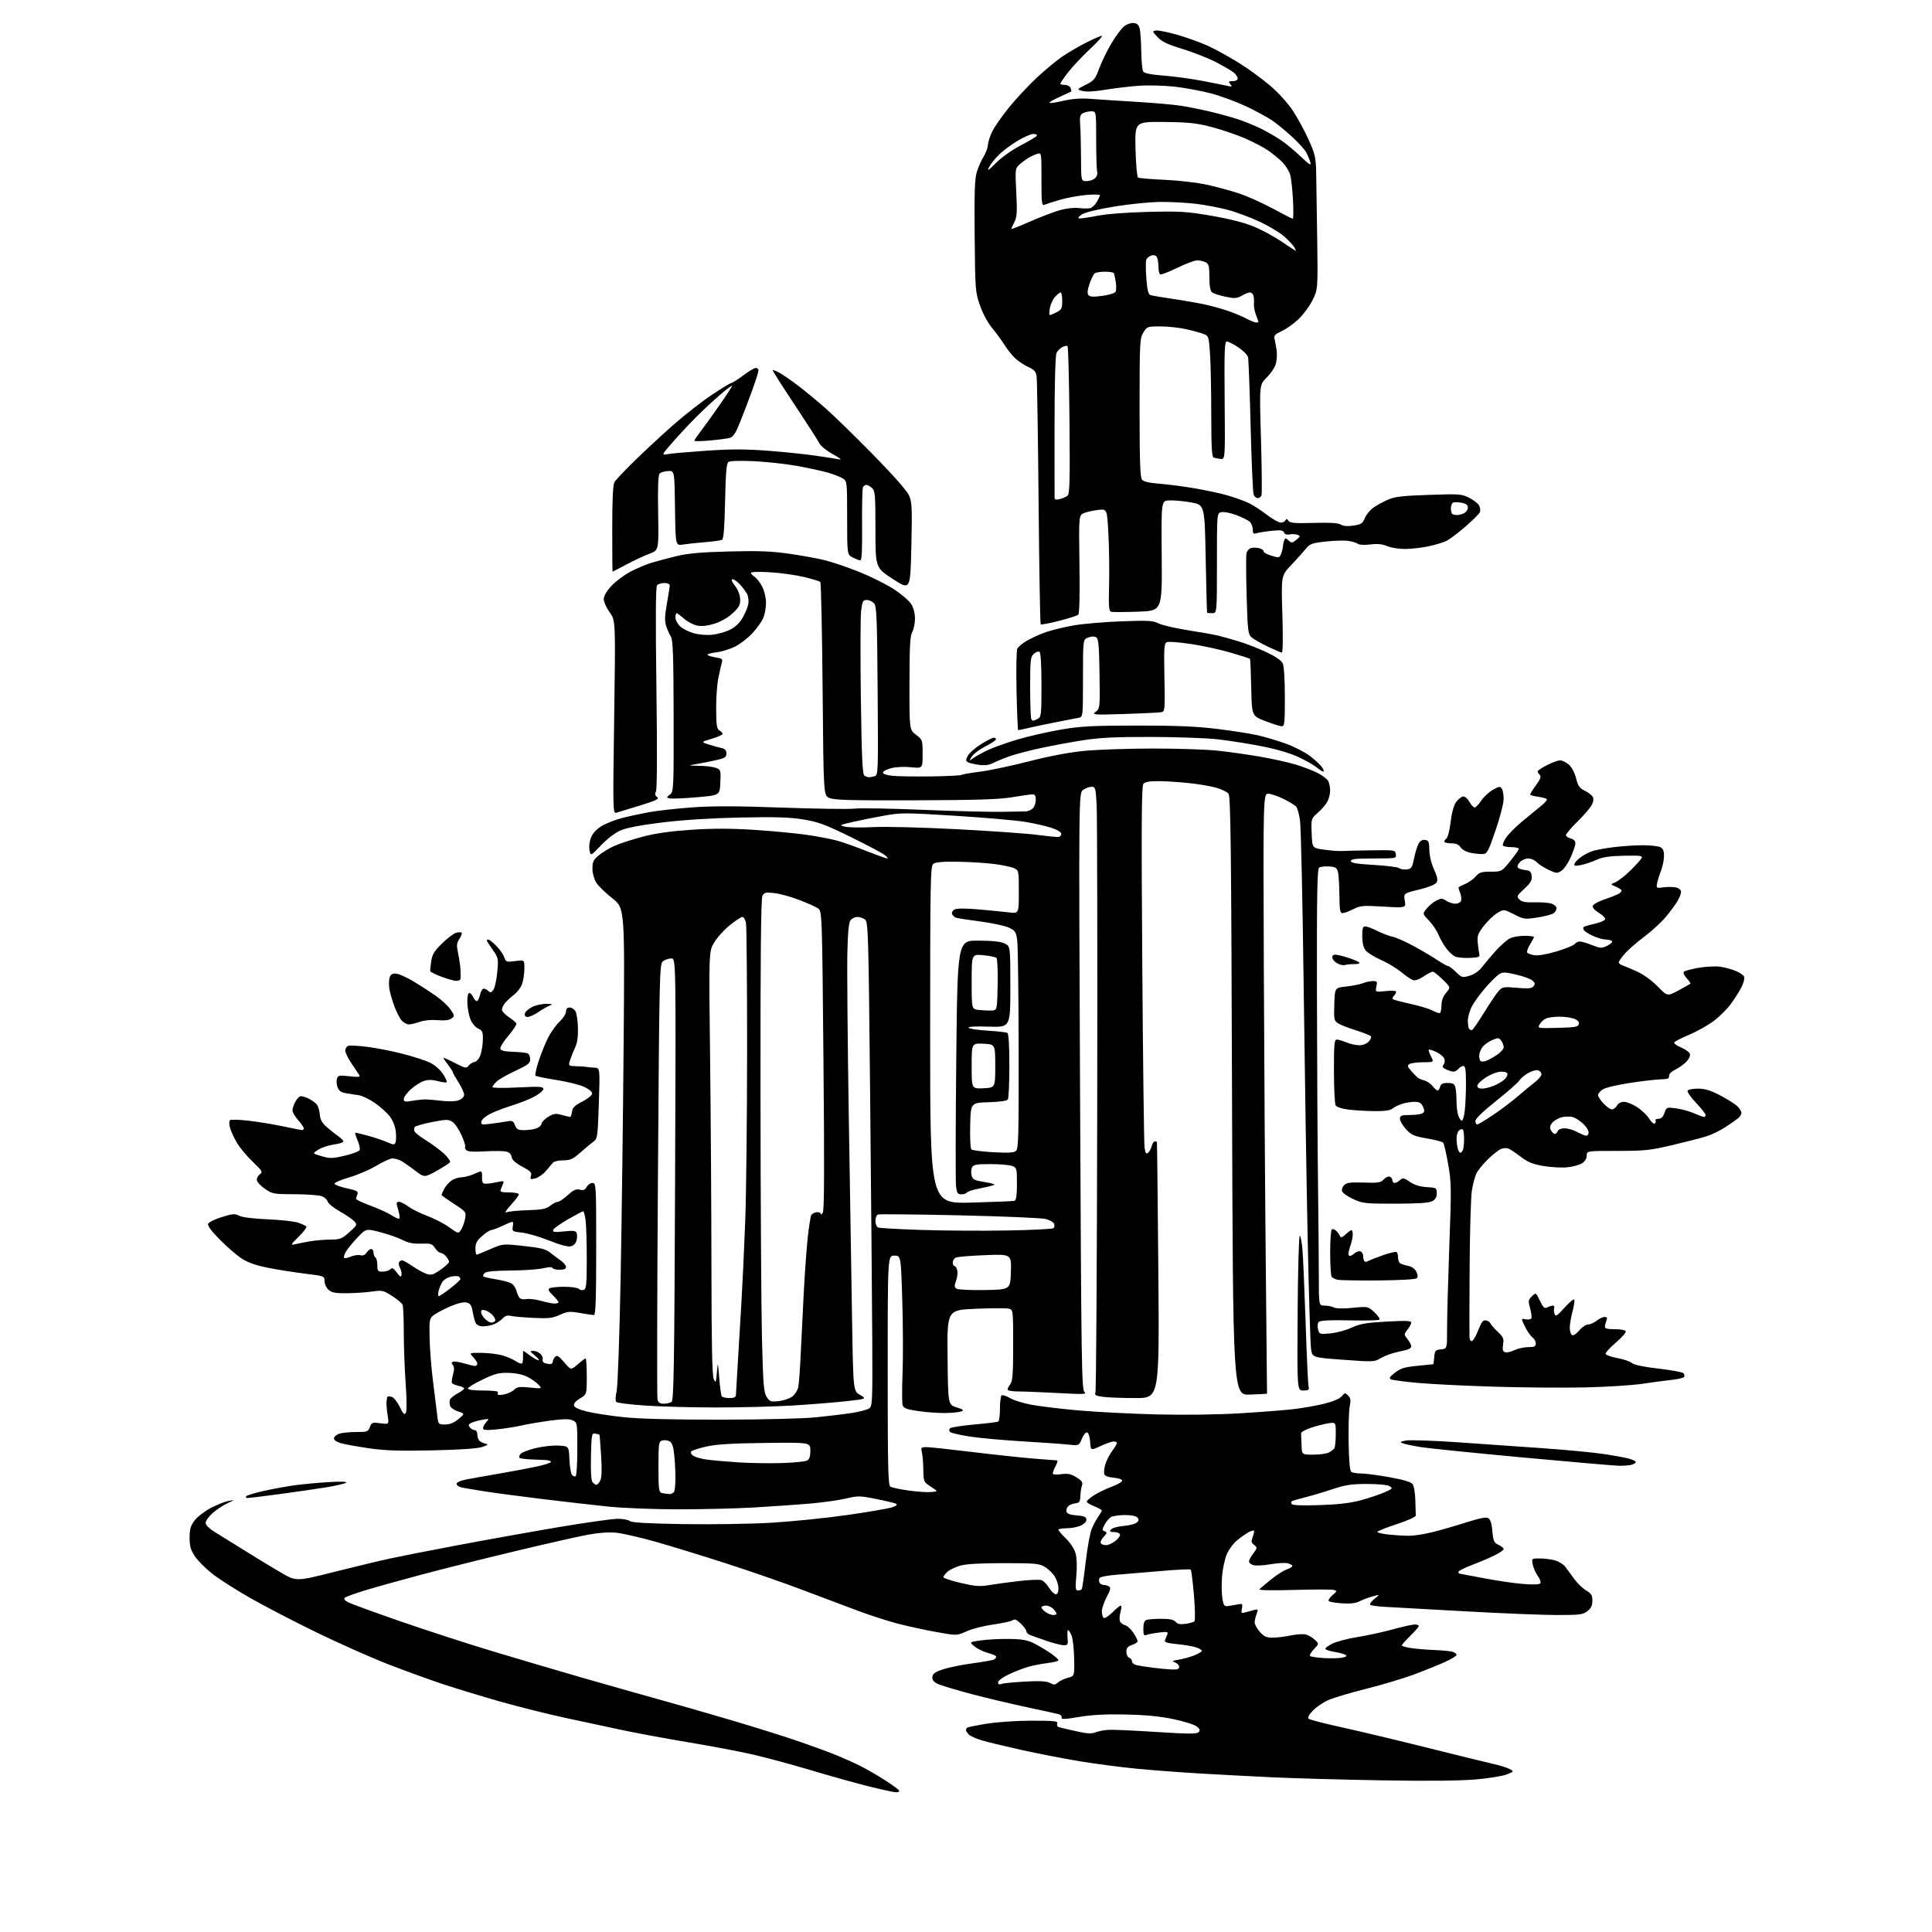 <?xml version="1.0" encoding="UTF-8" standalone="no"?>
<svg 
  version="1.1" 
  xmlns="http://www.w3.org/2000/svg" 
  xmlns:xlink="http://www.w3.org/1999/xlink" 
  xmlns:svg="http://www.w3.org/2000/svg"
  xmlns:rdf="http://www.w3.org/1999/02/22-rdf-syntax-ns#"
  xmlns:cc="http://creativecommons.org/ns#"
  xmlns:dc="http://purl.org/dc/elements/1.1/"
  viewBox="0 0 1024 1024"
  width="1024"
  height="1024"
>
<style>svg {background-color: white; }</style>"
<path stroke="none" fill="black" fill-rule="evenodd" d="M474.81,949.93C473.54,949.89 466.65,948.38 459.50,946.57C452.35,944.76 438.74,940.94 429.25,938.09C419.76,935.24 406.23,931.59 399.18,929.97C392.13,928.35 376.85,925.45 365.23,923.52C353.61,921.58 337.89,918.69 330.30,917.08C322.71,915.47 308.86,912.50 299.52,910.48C290.18,908.46 274.83,904.62 265.41,901.95C255.99,899.28 242.26,895.10 234.89,892.67C227.53,890.23 214.30,885.44 205.50,882.00C196.70,878.57 179.85,871.08 168.06,865.36C156.27,859.64 140.29,851.34 132.56,846.93C124.83,842.52 115.69,836.66 112.25,833.92C108.80,831.18 104.75,827.08 103.25,824.79C101.06,821.50 100.50,819.48 100.50,815.00C100.50,810.42 101.01,808.68 103.16,805.86C104.62,803.95 108.44,800.99 111.66,799.30C114.87,797.60 119.08,795.92 121.00,795.56C124.50,794.90 124.50,794.90 120.43,796.82C118.20,797.87 114.71,800.19 112.68,801.97C110.66,803.75 109.00,806.08 109.00,807.15C109.00,808.45 111.00,810.31 115.09,812.79C118.44,814.83 125.75,819.36 131.34,822.86C136.93,826.36 145.00,831.24 149.27,833.71C157.04,838.20 157.04,838.20 177.27,833.12C188.40,830.33 201.55,827.16 206.50,826.09C211.45,825.01 227.43,821.87 242.00,819.11C256.57,816.35 280.57,812.05 295.31,809.55C310.06,807.05 324.48,805.00 327.36,805.00C330.24,805.00 333.13,805.53 333.78,806.18C334.60,807.00 343.09,807.49 361.76,807.80C376.51,808.05 397.56,807.73 408.54,807.10C419.52,806.46 437.73,804.61 449.01,803.00C460.30,801.38 471.04,799.53 472.89,798.89C475.21,798.08 475.82,797.50 474.87,797.00C474.12,796.61 469.36,795.47 464.31,794.47C455.69,792.75 454.70,792.74 448.31,794.27C444.56,795.16 435.88,796.37 429.00,796.96C422.12,797.54 408.85,798.46 399.50,799.00C390.15,799.54 372.15,799.98 359.50,799.97C346.82,799.97 330.22,799.32 322.50,798.53C314.80,797.74 299.05,795.94 287.50,794.53C275.95,793.11 262.23,791.29 257.00,790.47C251.78,789.65 246.26,788.73 244.75,788.41C243.24,788.10 242.00,787.23 242.00,786.49C242.00,785.66 244.01,784.75 247.25,784.13C250.14,783.57 257.90,782.19 264.50,781.06C271.10,779.93 279.99,778.26 284.25,777.35C288.51,776.44 292.00,775.32 292.00,774.85C292.00,774.38 290.76,773.93 289.25,773.85C287.74,773.77 284.13,773.62 281.23,773.50C278.33,773.39 275.68,773.01 275.34,772.67C275.00,772.33 275.25,771.41 275.90,770.62C276.55,769.84 280.13,768.45 283.84,767.54C287.56,766.63 293.06,766.02 296.05,766.19C301.50,766.50 301.50,766.50 301.80,773.46C301.97,777.29 302.58,780.99 303.16,781.70C303.75,782.40 304.63,782.73 305.11,782.43C305.60,782.13 306.00,775.60 306.00,767.92C306.00,754.04 305.98,753.95 303.53,752.83C301.69,751.99 298.71,752.02 291.78,752.93C286.68,753.61 279.66,754.80 276.20,755.58C272.73,756.36 266.77,757.29 262.95,757.64C257.55,758.14 256.00,757.99 256.00,756.97C256.00,756.25 256.78,754.79 257.74,753.74C259.43,751.87 259.37,751.84 255.49,752.54C253.29,752.94 250.68,753.69 249.69,754.20C248.24,754.95 248.11,755.43 249.06,756.57C249.71,757.36 250.86,758.00 251.62,758.00C252.41,758.00 253.00,759.02 253.00,760.38C253.00,761.69 253.56,763.21 254.25,763.77C254.94,764.33 256.40,764.98 257.50,765.22C259.02,765.54 258.53,765.96 255.50,766.95C252.91,767.79 243.53,768.42 228.92,768.73C211.38,769.10 203.92,768.85 195.42,767.60C189.42,766.71 182.81,765.52 180.75,764.95C178.58,764.34 177.00,763.28 177.00,762.43C177.00,761.62 178.15,760.51 179.57,759.98C180.98,759.44 185.04,759.00 188.59,759.00C194.65,759.00 195.11,758.84 196.05,756.37C196.99,753.91 197.35,753.78 201.64,754.36C206.23,754.99 206.23,754.99 205.46,750.25C205.05,747.64 204.77,744.41 204.85,743.08C204.94,741.75 205.20,740.47 205.43,740.24C205.66,740.01 206.69,740.09 207.73,740.41C208.76,740.74 210.64,743.13 211.89,745.72C213.75,749.55 214.35,750.12 215.10,748.79C215.65,747.80 215.62,741.73 215.01,733.33C214.47,725.72 214.01,713.57 214.01,706.33C214.00,699.09 213.74,692.47 213.41,691.63C213.09,690.78 210.59,688.66 207.86,686.91C203.19,683.91 202.58,683.78 197.20,684.55C194.07,685.00 188.06,685.40 183.85,685.44C177.68,685.49 175.80,685.13 174.10,683.60C172.95,682.55 172.00,680.48 172.00,679.01C172.00,676.35 171.89,676.31 161.75,675.07C156.11,674.39 147.31,672.99 142.19,671.98C135.79,670.71 131.42,669.19 128.19,667.11C125.61,665.45 120.40,660.96 116.61,657.13C112.08,652.55 109.92,649.65 110.31,648.64C110.63,647.80 113.87,646.19 117.52,645.07C123.31,643.28 124.48,643.19 126.82,644.38C128.44,645.21 134.43,645.95 142.00,646.27C148.88,646.56 156.07,647.35 158.00,648.03C159.93,648.72 161.87,649.61 162.32,650.01C162.78,650.42 160.98,652.87 158.32,655.47C154.24,659.46 153.89,660.09 156.00,659.56C157.38,659.21 160.97,658.50 164.00,657.97C167.03,657.44 172.03,657.01 175.12,657.01C180.23,657.00 181.14,656.65 185.12,653.11C189.32,649.38 189.43,649.14 187.78,647.31C186.83,646.27 183.38,643.90 180.11,642.06C176.84,640.22 173.94,637.88 173.68,636.87C173.41,635.85 172.00,634.57 170.53,634.01C169.07,633.46 162.61,632.99 156.18,632.97C145.08,632.94 144.30,632.80 140.51,630.17C138.31,628.65 136.36,626.61 136.17,625.63C135.98,624.65 136.65,623.23 137.66,622.47C139.38,621.18 139.13,620.74 133.88,615.69C130.78,612.72 127.05,608.23 125.58,605.73C124.11,603.22 122.48,599.69 121.96,597.87C121.44,596.06 121.39,594.21 121.85,593.75C122.31,593.29 126.91,593.42 132.09,594.04C137.27,594.65 145.53,596.02 150.45,597.08C155.38,598.13 159.76,599.00 160.20,599.00C160.64,599.00 161.00,598.57 161.00,598.03C161.00,597.50 159.65,595.53 158.00,593.65C156.35,591.77 155.00,589.49 155.00,588.57C155.00,587.65 155.69,585.57 156.53,583.95C157.36,582.33 158.74,581.00 159.58,581.00C160.41,581.00 162.35,581.65 163.87,582.43C165.40,583.22 167.21,584.54 167.89,585.37C168.58,586.20 169.30,588.58 169.49,590.67C169.76,593.51 170.72,595.23 173.31,597.48C175.22,599.14 177.96,601.31 179.39,602.30C180.83,603.28 182.00,604.51 182.00,605.01C182.00,605.52 179.78,606.23 177.07,606.59C174.35,606.95 170.64,608.17 168.82,609.30C165.50,611.36 165.50,611.36 170.49,612.81C174.96,614.10 176.24,614.07 182.81,612.52C186.84,611.57 190.36,610.22 190.63,609.51C190.90,608.81 190.42,606.54 189.55,604.46C188.68,602.39 188.10,600.57 188.26,600.41C188.41,600.26 191.45,600.94 195.02,601.94C198.58,602.93 203.20,604.49 205.27,605.40C208.68,606.89 209.10,606.89 209.65,605.48C209.98,604.61 210.03,601.95 209.76,599.56C209.47,596.99 208.18,593.79 206.58,591.70C205.10,589.76 201.55,586.56 198.70,584.60C195.84,582.64 192.15,580.82 190.50,580.56C188.85,580.30 185.79,579.82 183.70,579.49C180.83,579.04 179.67,578.27 178.93,576.31C178.39,574.90 178.23,572.84 178.58,571.75C179.15,569.96 179.78,569.83 185.20,570.44C190.00,570.99 191.04,570.86 190.41,569.81C189.98,569.09 188.14,566.31 186.31,563.64C184.49,560.96 183.00,557.91 183.00,556.86C183.00,555.80 183.70,554.67 184.55,554.34C185.40,554.02 190.02,554.25 194.82,554.87C199.62,555.48 208.04,557.14 213.52,558.56C219.01,559.97 225.44,562.05 227.82,563.18C230.36,564.40 233.19,566.84 234.71,569.14C236.13,571.29 237.05,573.29 236.75,573.59C236.45,573.89 234.33,573.63 232.04,573.01C229.03,572.20 226.96,572.19 224.61,572.96C222.81,573.56 219.69,575.55 217.67,577.41C215.65,579.26 214.00,581.55 214.00,582.50C214.00,584.01 214.61,584.12 218.75,583.42C221.36,582.98 224.62,582.66 226.00,582.71C227.38,582.75 231.20,583.11 234.50,583.49C238.13,583.91 241.59,583.77 243.25,583.12C244.86,582.49 246.00,581.29 246.00,580.22C246.00,579.21 244.65,576.26 243.00,573.66C241.35,571.06 240.00,568.65 240.00,568.31C240.00,567.97 238.88,566.21 237.50,564.41C236.13,562.61 235.00,560.94 235.00,560.69C235.00,560.45 237.72,561.66 241.05,563.38C246.54,566.21 247.21,566.35 248.32,564.87C249.00,563.97 250.44,563.06 251.52,562.85C252.72,562.63 253.97,561.10 254.69,558.99C255.35,557.07 255.91,553.43 255.94,550.91C255.99,546.93 255.66,546.17 253.45,545.16C252.04,544.52 250.23,542.40 249.41,540.44C248.59,538.49 247.83,534.60 247.71,531.80C247.59,528.88 247.96,526.55 248.58,526.33C249.17,526.12 250.18,527.11 250.83,528.53C251.48,529.95 252.42,530.86 252.93,530.54C253.43,530.23 254.14,528.63 254.50,526.99C254.86,525.34 255.71,524.00 256.38,524.00C257.05,524.00 258.17,524.56 258.87,525.25C259.88,526.25 260.40,526.14 261.49,524.66C262.24,523.66 263.16,519.45 263.55,515.32C264.23,508.01 264.17,507.69 261.13,503.38C259.41,500.94 258.00,498.73 258.00,498.47C258.00,498.21 258.40,498.00 258.88,498.00C259.37,498.00 261.22,499.46 262.99,501.25C264.77,503.04 266.67,505.75 267.21,507.27C268.17,509.92 268.42,510.01 273.10,509.39C278.00,508.74 278.00,508.74 277.92,513.62C277.88,516.30 277.32,519.93 276.67,521.67C276.03,523.41 274.15,525.88 272.50,527.16C270.85,528.44 268.73,530.39 267.78,531.49C266.84,532.60 266.05,534.21 266.03,535.08C266.01,535.95 267.66,537.75 269.68,539.08C271.71,540.41 273.52,541.97 273.70,542.54C273.88,543.12 271.98,545.99 269.47,548.93C266.96,551.87 265.04,554.94 265.20,555.76C265.42,556.87 267.19,557.31 272.11,557.48C275.74,557.60 279.23,558.02 279.86,558.41C280.49,558.80 281.00,560.20 281.00,561.53C281.00,563.56 279.78,564.50 273.27,567.51C269.02,569.47 264.52,572.04 263.27,573.21C262.02,574.39 261.00,575.73 261.00,576.20C261.00,576.67 267.07,576.75 274.50,576.37C286.11,575.79 288.00,575.90 288.00,577.19C288.00,578.01 285.86,579.82 283.25,581.21C280.64,582.61 275.35,584.71 271.50,585.89C267.65,587.07 262.48,589.04 260.00,590.27C257.48,591.52 255.35,593.33 255.15,594.39C254.83,596.12 255.26,596.23 260.15,595.61C263.09,595.23 266.96,594.67 268.73,594.36C271.55,593.86 272.10,594.12 272.96,596.39C273.80,598.60 274.56,599.00 277.91,599.00C280.09,599.00 283.02,598.56 284.43,598.02C285.85,597.49 287.00,596.40 287.00,595.61C287.00,594.81 288.56,593.20 290.46,592.02C293.44,590.18 294.45,590.03 297.71,590.94C299.80,591.52 301.81,591.99 302.18,591.99C302.56,592.00 303.01,590.76 303.18,589.25C303.43,587.09 304.57,585.95 308.50,583.93C311.25,582.52 313.63,580.66 313.80,579.80C313.99,578.79 312.56,577.48 309.80,576.15C307.44,575.00 300.77,573.33 295.00,572.43C289.23,571.53 284.20,570.50 283.83,570.15C283.46,569.79 284.21,566.30 285.49,562.39C286.77,558.48 289.03,552.90 290.51,549.98C291.99,547.07 294.73,543.24 296.60,541.47C298.47,539.71 300.00,537.30 300.00,536.13C300.00,534.68 300.63,534.00 301.96,534.00C303.05,534.00 304.43,534.94 305.05,536.09C305.66,537.23 306.24,541.21 306.33,544.91C306.44,549.38 305.95,552.81 304.87,555.08C303.98,556.96 302.78,559.96 302.21,561.75C301.17,565.00 301.17,565.00 305.59,565.12C308.01,565.19 310.45,565.36 311.00,565.50C311.55,565.64 313.35,565.81 315.01,565.88C318.02,566.00 318.02,566.00 317.40,584.75C316.82,602.33 316.64,603.59 314.66,605.00C313.50,605.83 310.39,608.41 307.74,610.75C303.63,614.39 302.29,615.00 298.51,615.00C296.07,615.00 293.63,615.56 293.08,616.25C292.54,616.94 290.83,618.95 289.29,620.71C287.76,622.48 285.21,624.23 283.64,624.60C281.09,625.20 280.85,625.05 281.43,623.22C281.97,621.51 281.20,620.70 276.79,618.34C273.17,616.39 271.40,614.79 271.18,613.25C270.98,611.82 269.94,610.77 268.33,610.37C266.94,610.02 261.81,609.96 256.92,610.24C250.63,610.60 247.74,610.39 247.03,609.53C246.47,608.86 246.26,608.08 246.55,607.78C246.84,607.49 245.98,604.76 244.63,601.71C243.29,598.66 241.12,595.47 239.82,594.62C237.69,593.22 236.65,593.23 228.98,594.72C224.32,595.62 220.20,596.80 219.84,597.34C219.48,597.88 219.41,598.92 219.70,599.65C219.98,600.38 222.75,602.54 225.85,604.45C228.96,606.36 233.21,609.51 235.31,611.46C237.40,613.41 238.84,615.44 238.51,615.98C238.18,616.51 234.99,618.58 231.43,620.58C224.95,624.20 224.95,624.20 219.72,620.23C216.85,618.04 213.52,615.74 212.32,615.13C211.11,614.51 209.18,614.00 208.01,614.00C206.84,614.00 203.01,615.74 199.48,617.86C195.96,619.99 189.45,622.77 185.02,624.06C180.59,625.34 177.12,626.86 177.31,627.44C177.51,628.02 180.47,629.11 183.90,629.85C189.01,630.96 190.02,631.50 189.49,632.85C189.14,633.76 188.77,634.87 188.68,635.33C188.58,635.79 191.88,637.39 196.00,638.89C200.12,640.39 205.07,642.60 207.00,643.81C208.93,645.01 210.89,645.99 211.36,646.00C211.83,646.00 211.92,644.76 211.56,643.25C211.20,641.74 210.67,639.71 210.39,638.75C210.04,637.59 210.41,637.00 211.50,637.00C212.40,637.00 214.57,638.09 216.32,639.42C218.07,640.75 222.60,643.01 226.39,644.43C230.18,645.85 235.47,648.58 238.13,650.50C242.97,653.98 242.97,653.98 244.41,651.74C245.20,650.51 246.15,647.89 246.51,645.92C247.15,642.39 247.06,642.27 240.58,638.05C236.96,635.69 234.00,633.57 234.00,633.33C234.00,633.10 234.65,631.64 235.45,630.10C236.25,628.56 238.03,626.56 239.41,625.65C240.80,624.74 243.18,623.99 244.71,623.98C246.25,623.97 249.30,623.14 251.50,622.14C255.50,620.32 255.50,620.32 255.50,623.91C255.50,627.10 255.78,627.49 258.00,627.38C259.38,627.31 262.04,626.90 263.92,626.47C266.87,625.79 267.24,625.91 266.67,627.34C266.30,628.25 265.73,629.67 265.39,630.50C264.90,631.72 265.75,632.00 269.89,632.00C272.71,632.00 275.00,632.46 275.00,633.02C275.00,633.58 273.09,636.14 270.75,638.70C268.06,641.65 267.23,643.05 268.50,642.53C269.60,642.07 274.66,641.57 279.76,641.42C287.32,641.19 289.49,640.76 291.64,639.07C293.09,637.93 294.88,637.00 295.63,637.00C296.38,637.00 298.76,635.41 300.91,633.46C303.98,630.69 305.37,630.06 307.33,630.55C309.24,631.03 310.10,630.68 310.95,629.09C311.57,627.94 312.95,627.00 314.04,627.00C315.95,627.00 316.00,627.88 316.00,662.00C316.00,688.02 315.70,697.00 314.83,697.00C314.19,697.00 310.87,696.51 307.46,695.92C301.92,694.95 300.76,695.06 296.71,696.90C292.83,698.67 290.79,698.90 282.57,698.50C277.29,698.24 271.90,697.76 270.60,697.43C268.96,697.02 267.65,697.46 266.35,698.85C265.32,699.96 263.21,701.35 261.67,701.93C260.13,702.52 257.56,703.00 255.97,703.00C254.23,703.00 252.70,702.30 252.15,701.25C251.65,700.29 250.92,697.59 250.53,695.25C249.96,691.84 249.33,690.87 247.35,690.37C245.75,689.97 242.70,690.69 238.69,692.40C235.28,693.86 231.38,695.92 230.00,696.98C227.59,698.83 227.51,699.29 227.69,709.20C227.80,714.87 228.61,725.12 229.49,732.00C230.38,738.88 231.37,746.86 231.69,749.75C232.28,755.00 232.28,755.00 235.93,755.00C238.47,755.00 240.61,754.14 242.99,752.15C246.41,749.29 246.41,749.29 242.75,748.08C240.74,747.42 238.84,746.07 238.53,745.08C238.21,744.09 238.20,742.64 238.50,741.85C238.80,741.07 240.61,739.59 242.52,738.56C244.44,737.53 246.00,736.34 246.00,735.92C246.00,735.50 244.66,734.86 243.01,734.50C241.37,734.14 239.81,733.50 239.55,733.08C239.29,732.66 239.54,730.64 240.10,728.59C240.83,725.94 240.81,724.48 240.02,723.53C239.20,722.54 239.25,722.08 240.21,721.74C240.92,721.49 243.53,721.89 246.00,722.63C248.47,723.37 251.06,723.98 251.75,723.99C252.44,724.00 253.00,723.47 253.00,722.81C253.00,722.16 252.02,720.59 250.83,719.31C248.65,717.00 248.65,717.00 255.08,717.04C258.61,717.07 263.52,717.64 266.00,718.31C268.48,718.98 271.75,720.38 273.28,721.40C274.81,722.43 276.34,722.99 276.68,722.65C277.03,722.31 277.27,720.67 277.22,719.01C277.17,717.36 277.24,716.00 277.37,716.00C277.50,716.00 279.14,717.13 281.00,718.50C282.86,719.88 284.86,720.98 285.44,720.96C286.02,720.94 285.15,719.82 283.50,718.47C280.72,716.19 280.66,716.01 282.68,716.00C283.88,716.00 285.59,716.73 286.49,717.63C287.38,718.52 287.89,719.84 287.62,720.55C287.35,721.25 287.81,722.10 288.64,722.42C289.48,722.74 290.80,723.00 291.58,723.00C292.36,723.00 293.00,722.41 293.00,721.70C293.00,720.99 293.56,719.84 294.25,719.15C295.25,718.15 296.21,718.73 299.07,722.08C302.63,726.26 302.63,726.26 306.20,723.13C308.16,721.41 310.04,720.00 310.38,720.00C310.72,720.00 311.00,724.29 311.00,729.53C311.00,739.07 311.00,739.07 307.45,741.16C305.29,742.43 304.02,743.89 304.21,744.88C304.41,745.96 306.69,747.05 311.07,748.14C314.68,749.04 323.45,750.39 330.56,751.14C339.19,752.04 356.32,752.48 382.00,752.45C404.41,752.43 425.51,751.90 432.50,751.20C439.10,750.54 447.76,749.48 451.75,748.86C455.73,748.24 459.78,747.15 460.75,746.44C462.37,745.25 462.49,742.47 462.31,709.83C462.21,690.40 461.71,632.69 461.20,581.59C460.32,493.37 460.18,488.60 458.44,487.34C457.44,486.60 455.63,486.00 454.43,486.00C453.23,486.00 451.63,486.74 450.87,487.65C449.88,488.85 449.39,493.62 449.12,504.90C448.91,513.48 449.25,552.45 449.87,591.50C450.50,630.55 451.29,679.31 451.62,699.85C452.24,737.21 452.24,737.21 455.83,739.33C459.42,741.45 459.42,741.45 448.46,742.67C442.43,743.35 429.69,744.37 420.14,744.95C410.59,745.53 392.37,745.99 379.64,745.99C366.91,745.98 350.00,745.53 342.05,744.98C334.10,744.44 327.18,743.58 326.68,743.08C326.12,742.52 326.18,740.26 326.83,737.33C327.43,734.61 328.35,708.46 328.94,677.50C329.52,647.25 330.24,590.72 330.55,551.89C331.12,481.28 331.12,481.28 324.51,476.08C320.88,473.23 317.03,469.45 315.96,467.70C314.85,465.88 314.01,462.70 314.00,460.34C314.00,456.87 314.54,455.72 317.25,453.43C319.04,451.92 322.75,449.66 325.50,448.41C328.25,447.15 335.00,444.95 340.50,443.50C347.55,441.64 355.22,440.55 366.50,439.80C378.06,439.03 387.36,439.05 400.00,439.86C409.62,440.48 422.23,441.69 428.00,442.54C433.77,443.39 440.98,444.78 444.00,445.64C447.02,446.49 453.94,448.95 459.36,451.10C464.78,453.24 469.68,455.00 470.24,455.00C470.81,455.00 470.20,454.16 468.88,453.14C467.57,452.12 459.42,447.81 450.77,443.57C437.32,436.97 433.68,435.63 425.77,434.33C418.58,433.15 411.10,432.92 392.50,433.30C377.17,433.61 362.24,434.55 351.17,435.90C339.80,437.29 332.17,438.73 328.98,440.10C326.06,441.36 321.91,444.51 318.59,448.00C313.05,453.80 313.05,453.80 312.45,450.56C312.08,448.62 312.43,445.90 313.33,443.76C314.31,441.42 316.31,439.32 319.16,437.67C321.55,436.28 326.27,434.44 329.66,433.57C333.04,432.70 339.34,431.34 343.66,430.53C347.97,429.73 358.25,428.57 366.50,427.96C377.64,427.14 389.96,427.16 414.40,428.04C432.49,428.69 449.83,428.94 452.93,428.59C456.03,428.24 472.05,428.51 488.53,429.20C505.02,429.88 523.67,430.37 530.00,430.29C536.33,430.20 542.48,430.10 543.68,430.07C544.88,430.03 546.56,429.29 547.43,428.43C548.29,427.56 549.00,425.54 549.00,423.93C549.00,421.80 548.52,421.00 547.25,421.02C546.29,421.03 541.45,421.71 536.50,422.54C529.57,423.70 517.70,424.08 484.96,424.18C450.10,424.29 441.88,424.05 439.46,422.89C436.50,421.47 436.50,421.47 436.00,365.32C435.73,334.43 435.18,308.85 434.79,308.45C434.40,308.06 430.57,306.89 426.29,305.84C422.00,304.80 413.89,303.66 408.25,303.32C402.30,302.96 398.00,303.08 398.00,303.61C398.00,304.11 398.89,305.07 399.98,305.75C401.06,306.43 402.86,308.77 403.98,310.95C405.13,313.22 406.00,316.88 406.00,319.49C406.00,322.01 405.36,325.60 404.58,327.47C403.79,329.35 401.22,332.97 398.87,335.53C396.51,338.09 392.39,341.29 389.71,342.65C387.03,344.00 382.63,345.38 379.92,345.70C377.21,346.02 375.00,346.61 375.00,347.01C375.00,347.41 376.85,348.04 379.11,348.40C382.77,348.99 383.15,349.30 382.57,351.28C382.22,352.50 381.38,356.20 380.71,359.50C380.05,362.80 379.53,370.16 379.58,375.86C379.64,384.46 379.94,386.39 381.33,387.16C382.25,387.68 383.00,388.50 383.00,388.98C383.00,389.46 380.41,390.62 377.25,391.56C371.50,393.27 371.50,393.27 375.50,394.55C377.70,395.25 380.74,396.10 382.25,396.43C384.29,396.88 385.00,397.64 385.00,399.36C385.00,401.34 384.24,401.85 379.75,402.86C376.86,403.50 372.25,404.42 369.50,404.90C364.50,405.78 364.50,405.78 370.68,405.89C374.09,405.95 378.04,406.45 379.48,406.99C381.99,407.94 382.08,408.26 381.80,414.74C381.50,421.50 381.50,421.50 369.50,422.55C362.90,423.12 356.50,423.41 355.28,423.19C353.06,422.78 353.06,422.78 355.08,421.14C357.06,419.53 357.11,418.51 357.04,379.54C356.98,348.10 356.68,339.16 355.63,337.55C354.90,336.42 353.78,333.90 353.14,331.95C352.22,329.14 352.29,326.62 353.47,319.95C354.29,315.30 354.97,310.94 354.98,310.25C354.99,309.54 353.77,309.00 352.12,309.00C350.54,309.00 348.78,309.56 348.22,310.25C347.53,311.09 347.43,328.81 347.91,364.50C348.35,397.04 348.26,418.24 347.69,419.42C347.00,420.82 347.17,421.65 348.32,422.49C349.59,423.42 347.90,424.25 339.19,426.94C333.31,428.76 327.66,430.48 326.64,430.77C324.84,431.27 324.81,429.69 325.53,380.10C326.27,328.91 326.27,328.91 323.14,324.54C321.41,322.14 320.00,319.00 320.00,317.56C320.00,315.91 321.46,313.37 324.00,310.62C326.20,308.23 330.69,304.85 333.98,303.09C337.27,301.34 342.33,299.19 345.23,298.31C348.13,297.44 354.10,295.84 358.50,294.77C364.48,293.31 371.51,292.68 386.29,292.29C401.91,291.88 408.66,292.13 418.29,293.49C425.01,294.45 433.71,296.04 437.63,297.04C441.56,298.04 449.66,300.82 455.64,303.23C461.63,305.63 469.78,309.70 473.76,312.28C477.75,314.86 481.90,318.44 483.00,320.23C484.23,322.25 484.98,325.22 484.96,328.00C484.94,330.48 484.29,333.62 483.50,335.00C482.37,336.98 482.06,342.66 482.04,362.13C482.00,386.76 482.00,386.76 485.50,389.43C488.96,392.07 489.00,392.19 489.00,399.69C489.00,407.28 489.00,407.28 482.92,406.65C479.46,406.29 474.93,406.49 472.42,407.13C469.99,407.74 468.00,408.80 468.00,409.48C468.00,410.25 470.00,410.91 473.25,411.22C476.14,411.49 485.29,411.62 493.59,411.51C501.90,411.40 509.13,411.04 509.67,410.71C510.21,410.37 514.60,409.61 519.43,409.01C524.26,408.41 535.93,405.94 545.36,403.53C556.54,400.66 566.84,398.73 575.00,397.95C581.88,397.30 598.08,396.75 611.00,396.74C623.92,396.72 639.45,397.24 645.50,397.88C651.55,398.53 661.67,399.96 668.00,401.07C674.33,402.18 682.65,404.02 686.50,405.16C690.35,406.30 695.62,408.30 698.21,409.61C700.81,410.92 703.39,412.87 703.96,413.93C704.53,415.00 705.00,417.27 705.00,418.98C705.00,420.70 704.37,423.31 703.59,424.80C702.82,426.28 700.55,428.94 698.55,430.70C694.91,433.91 694.91,433.91 695.21,441.70C695.50,449.50 695.50,449.50 702.00,450.37C705.58,450.85 709.62,451.16 711.00,451.06C712.38,450.96 719.35,450.79 726.50,450.69C739.28,450.50 739.51,450.54 739.82,452.75C740.14,454.98 740.01,455.00 728.07,455.00C718.57,455.00 716.00,455.29 716.00,456.36C716.00,457.39 718.94,457.89 728.24,458.43C734.97,458.83 741.01,459.60 741.68,460.15C742.34,460.70 744.11,461.00 745.62,460.82C748.06,460.53 748.47,459.92 749.47,455.00C750.09,451.98 751.17,448.46 751.86,447.19C752.71,445.65 753.87,444.98 755.32,445.19C757.22,445.46 757.51,446.15 757.58,450.50C757.63,453.47 758.63,457.65 760.05,460.79C761.85,464.80 762.18,466.50 761.38,467.79C760.75,468.83 757.11,470.29 752.13,471.50C743.93,473.50 743.93,473.50 744.57,477.37C745.22,481.23 745.22,481.23 733.27,480.52C722.29,479.86 720.98,479.97 717.20,481.90C714.93,483.05 712.39,484.00 711.54,484.00C710.27,484.00 709.98,482.32 709.90,474.25C709.85,468.89 709.49,463.38 709.11,462.00C708.54,459.94 707.73,459.45 704.46,459.24C702.28,459.10 699.91,459.36 699.20,459.83C698.14,460.52 697.91,473.39 698.01,526.59C698.07,562.84 698.32,607.69 698.56,626.25C698.80,644.81 699.00,667.20 699.00,676.00C699.00,692.00 699.00,692.00 702.07,692.00C703.75,692.00 705.96,692.44 706.97,692.98C708.10,693.59 711.94,693.66 716.97,693.18C725.13,692.39 725.13,692.39 728.57,695.63C730.51,697.46 731.57,699.15 731.00,699.50C730.44,699.85 723.26,699.99 715.05,699.82C705.09,699.60 699.75,699.87 699.01,700.61C698.35,701.26 698.17,702.84 698.58,704.48C699.27,707.19 699.40,707.24 705.08,706.73C708.27,706.44 713.34,705.07 716.35,703.70C720.89,701.62 724.06,701.07 734.91,700.47C744.94,699.91 748.00,700.03 748.00,700.96C748.00,701.64 747.11,703.32 746.02,704.71C744.04,707.22 744.04,707.23 746.02,709.75C747.11,711.14 748.00,712.88 748.00,713.62C748.00,714.36 746.76,715.22 745.25,715.53C743.74,715.84 740.70,716.56 738.50,717.14C736.30,717.72 733.12,719.03 731.44,720.06C728.56,721.82 727.44,721.85 711.95,720.71C695.52,719.50 695.52,719.50 694.87,714.92C694.51,712.40 693.71,686.07 693.09,656.42C692.48,626.76 691.51,565.99 690.95,521.37C690.39,476.75 689.52,437.67 689.00,434.52C688.49,431.37 687.62,428.24 687.06,427.57C686.50,426.90 683.63,425.13 680.68,423.63C677.73,422.14 674.00,420.82 672.41,420.71C669.50,420.50 669.50,420.50 669.85,512.50C670.05,563.10 670.52,634.65 670.90,671.50C671.29,708.35 671.58,738.57 671.55,738.66C671.52,738.75 667.45,738.98 662.50,739.16C653.50,739.50 653.50,739.50 653.00,580.90C652.58,448.02 652.28,422.04 651.12,420.64C650.36,419.73 647.43,418.31 644.62,417.50C641.80,416.69 635.23,415.57 630.00,415.03C624.77,414.48 617.52,414.03 613.87,414.02C609.21,414.01 606.88,414.44 606.01,415.49C605.04,416.66 604.91,436.99 605.43,510.74C605.79,562.31 606.34,606.21 606.64,608.29C607.07,611.27 607.47,611.85 608.50,611.00C609.22,610.41 610.08,608.81 610.42,607.46C610.76,606.11 611.48,605.00 612.02,605.00C612.56,605.00 613.08,605.11 613.19,605.25C613.29,605.39 613.63,635.99 613.94,673.25C614.50,741.00 614.50,741.00 601.89,741.00C594.95,741.00 587.17,740.71 584.59,740.36C580.77,739.83 580.03,739.41 580.60,738.11C580.99,737.22 581.41,669.00 581.55,586.50C581.68,504.00 581.55,432.11 581.25,426.75C580.75,417.63 580.58,417.00 578.58,417.00C577.41,417.00 575.39,417.74 574.09,418.65C571.74,420.30 571.74,420.30 572.45,578.40C573.11,724.34 573.29,736.60 574.83,737.85C576.24,738.99 574.08,739.07 561.00,738.35C552.48,737.89 542.91,737.50 539.75,737.50C536.56,737.50 534.01,737.05 534.03,736.50C534.05,735.95 534.72,734.63 535.53,733.56C536.70,732.01 537.00,727.81 537.00,712.93C537.00,694.39 536.98,694.23 534.75,693.63C533.51,693.30 525.63,693.31 517.23,693.67C501.97,694.31 501.97,694.31 502.23,719.41C502.50,744.50 502.50,744.50 506.96,745.91C510.67,747.08 511.09,747.45 509.46,748.09C508.38,748.51 504.48,748.89 500.79,748.93C497.10,748.97 490.70,748.50 486.57,747.88C480.48,746.98 478.94,746.39 478.42,744.76C478.07,743.65 478.05,736.17 478.37,728.12C478.69,720.08 478.63,702.70 478.23,689.50C477.50,665.50 477.50,665.50 474.00,665.50C470.50,665.50 470.50,665.50 470.50,726.29C470.50,778.00 470.71,787.21 471.93,787.96C472.72,788.45 477.01,789.36 481.47,790.00C485.93,790.63 491.31,791.00 493.43,790.82C497.29,790.50 497.29,790.50 493.40,787.99C489.54,785.50 489.50,785.42 489.38,778.84C489.32,775.18 488.97,771.03 488.61,769.60C488.02,767.23 488.23,767.00 491.00,767.00C492.67,767.00 503.14,768.11 514.27,769.47C525.39,770.83 539.90,772.40 546.50,772.96C553.10,773.52 559.07,773.98 559.78,773.99C560.75,774.00 560.70,774.69 559.53,776.95C558.69,778.57 558.00,780.36 558.00,780.93C558.00,781.57 559.66,781.73 562.43,781.35C565.98,780.87 567.58,781.19 570.51,783.01C573.48,784.84 574.03,785.66 573.45,787.38C573.06,788.55 572.68,791.08 572.61,793.00C572.50,796.01 572.11,796.54 569.82,796.81C568.35,796.98 566.61,797.76 565.96,798.55C565.31,799.33 565.03,800.63 565.33,801.43C565.69,802.36 567.64,803.00 570.69,803.19C574.24,803.42 575.57,803.94 575.80,805.19C576.00,806.25 575.00,807.47 573.11,808.44C571.45,809.30 568.05,810.00 565.55,810.00C563.05,810.00 561.00,810.36 561.00,810.80C561.00,811.24 562.81,813.36 565.02,815.52C567.42,817.86 569.47,821.05 570.11,823.41C570.75,825.79 570.90,830.48 570.48,835.18C569.89,841.86 570.02,843.00 571.34,843.00C572.19,843.00 573.10,842.64 573.38,842.20C573.65,841.76 574.58,835.28 575.45,827.79C576.32,820.31 577.75,812.45 578.63,810.34C579.51,808.23 581.08,805.31 582.11,803.85C583.15,802.39 584.00,800.92 584.00,800.59C584.00,800.26 582.20,799.26 580.00,798.38C577.80,797.50 576.00,796.39 576.00,795.91C576.00,795.42 577.69,793.92 579.75,792.57C581.81,791.22 586.11,789.15 589.30,787.97C592.56,786.76 594.94,785.31 594.73,784.66C594.52,784.02 592.44,783.36 590.12,783.19C587.49,783.00 585.67,782.31 585.31,781.36C584.99,780.53 585.23,778.19 585.83,776.16C586.44,774.13 588.08,770.93 589.47,769.04C590.86,767.15 592.00,765.25 592.00,764.81C592.00,764.36 591.21,764.00 590.25,764.01C589.29,764.02 586.16,765.11 583.30,766.44C578.10,768.86 578.10,768.86 577.80,764.26C577.63,761.67 576.95,759.47 576.24,759.24C575.51,759.00 574.30,760.42 573.42,762.54C571.86,766.27 571.86,766.27 566.18,765.65C563.06,765.32 552.17,764.55 542.00,763.95C531.83,763.35 519.24,762.20 514.02,761.40C508.81,760.60 504.11,759.51 503.57,758.97C502.94,758.34 502.94,757.66 503.58,757.02C504.11,756.49 509.88,755.58 516.40,755.01C522.91,754.44 528.63,753.73 529.12,753.43C529.60,753.13 530.00,750.01 530.00,746.50C530.00,742.99 530.42,739.86 530.92,739.55C531.43,739.23 533.40,739.89 535.30,741.01C537.19,742.13 542.15,743.70 546.30,744.49C550.46,745.29 561.66,746.65 571.18,747.51C580.71,748.37 599.52,749.34 613.00,749.67C627.52,750.02 645.44,749.79 657.00,749.09C667.73,748.45 680.55,747.46 685.50,746.89C690.45,746.32 697.88,745.01 702.00,743.97C706.65,742.80 710.13,741.30 711.17,740.03C712.73,738.11 712.94,738.08 714.53,739.67C715.88,741.02 716.05,742.17 715.38,745.43C714.92,747.67 714.66,756.23 714.80,764.46C714.98,774.93 715.42,779.65 716.28,780.19C716.95,780.62 719.34,780.98 721.58,780.98C723.82,780.99 730.57,781.89 736.57,782.97C744.05,784.32 747.88,785.48 748.74,786.66C749.43,787.61 750.07,791.45 750.15,795.19C750.23,798.94 750.34,802.56 750.40,803.25C750.46,803.98 746.25,805.89 740.25,807.84C734.61,809.68 730.00,811.53 730.00,811.95C730.00,812.37 732.77,813.00 736.15,813.36C739.53,813.71 744.36,813.99 746.90,813.99C749.43,813.98 754.90,813.14 759.05,812.12C763.21,811.10 771.26,808.78 776.94,806.97C784.51,804.56 787.70,803.95 788.88,804.69C789.96,805.37 790.67,807.67 791.00,811.59C791.44,816.81 791.82,817.64 794.25,818.80C795.76,819.52 797.00,820.53 797.00,821.04C797.00,821.55 794.86,823.03 792.25,824.34C789.64,825.64 784.24,827.93 780.25,829.44C776.26,830.94 773.00,832.59 773.00,833.09C773.00,833.59 773.14,834.00 773.31,834.00C773.48,834.00 779.21,835.08 786.06,836.41C792.90,837.74 802.38,839.14 807.12,839.52C812.96,839.99 815.97,839.86 816.42,839.13C816.79,838.53 816.18,836.80 815.06,835.27C813.94,833.75 812.74,831.04 812.39,829.25C811.75,826.00 811.75,826.00 816.12,826.01C818.53,826.01 822.17,826.47 824.20,827.04C826.24,827.61 828.72,829.16 829.70,830.48C830.69,831.81 832.83,834.73 834.46,836.98C836.09,839.22 838.90,841.92 840.71,842.99C843.42,844.59 844.00,845.54 844.00,848.39C844.00,850.94 843.30,852.40 841.37,853.93C838.99,855.79 837.37,856.00 825.22,856.00C817.78,856.00 795.91,855.11 776.60,854.03C757.30,852.95 738.23,851.89 734.23,851.68C730.24,851.47 726.64,850.97 726.23,850.56C725.83,850.15 726.85,848.74 728.50,847.42C731.50,845.02 731.50,845.02 727.50,846.12C725.30,846.73 722.19,847.89 720.59,848.72C718.60,849.74 715.70,850.09 711.38,849.81C707.91,849.59 704.72,849.05 704.29,848.62C703.85,848.19 704.71,846.79 706.19,845.52C708.72,843.34 708.76,843.17 706.89,842.68C705.79,842.39 696.26,842.41 685.70,842.70C673.74,843.04 666.88,842.89 667.50,842.31C668.05,841.79 670.82,839.48 673.67,837.16C676.51,834.85 680.22,832.47 681.92,831.88C683.61,831.29 685.00,830.45 685.00,830.01C685.00,829.57 683.86,828.93 682.48,828.58C681.09,828.23 677.03,828.46 673.46,829.08C669.89,829.70 665.85,829.93 664.49,829.59C663.12,829.24 662.00,828.36 662.00,827.62C662.00,826.88 662.90,825.13 664.00,823.73C665.10,822.33 666.00,820.86 666.00,820.45C666.00,820.05 665.30,819.21 664.44,818.58C663.18,817.66 663.09,816.90 663.97,814.58C664.57,813.01 664.86,811.52 664.61,811.28C664.37,811.04 663.12,811.40 661.84,812.08C660.55,812.77 657.85,814.65 655.83,816.27C653.79,817.90 651.29,821.28 650.20,823.85C649.13,826.41 648.01,831.65 647.71,835.50C647.41,839.35 647.47,844.52 647.85,847.00C648.41,850.70 648.88,851.46 650.51,851.28C651.61,851.16 653.91,850.78 655.63,850.44C658.61,849.84 658.73,849.94 658.23,852.56C657.75,855.08 657.91,855.25 660.10,854.57C661.42,854.17 663.52,853.60 664.77,853.30C666.87,852.80 666.97,852.96 666.02,855.44C665.46,856.92 665.00,858.95 665.00,859.96C665.00,860.97 666.23,863.19 667.72,864.90C669.91,867.39 671.23,868.00 674.41,868.00C676.59,868.00 680.90,867.48 683.99,866.84C687.07,866.20 690.71,865.96 692.07,866.30C693.43,866.64 695.58,867.89 696.85,869.07C699.16,871.23 699.16,871.23 696.40,874.10C694.89,875.68 693.97,877.31 694.38,877.71C694.78,878.11 698.23,878.62 702.04,878.83C705.85,879.05 710.21,878.91 711.72,878.53C713.83,878.00 714.12,877.65 712.99,877.03C712.17,876.59 709.59,875.91 707.26,875.53C704.92,875.14 702.78,874.46 702.50,874.00C702.22,873.55 703.91,872.26 706.25,871.13C708.59,870.00 714.55,868.44 719.50,867.67C724.45,866.89 732.77,865.08 738.00,863.65C743.23,862.21 748.51,861.03 749.75,861.02C750.99,861.01 752.00,861.36 752.00,861.79C752.00,862.23 749.98,864.57 747.50,867.00C745.02,869.43 743.00,871.72 743.00,872.09C743.00,872.47 745.14,873.10 747.75,873.50C750.36,873.90 755.98,874.37 760.23,874.54C764.48,874.71 768.87,875.14 769.98,875.49C771.09,875.85 772.00,876.58 772.00,877.13C772.00,877.68 769.19,879.39 765.75,880.94C762.31,882.49 755.00,885.44 749.50,887.50C744.00,889.55 732.73,892.93 724.44,895.01C716.16,897.08 707.11,899.76 704.33,900.95C701.54,902.15 697.77,904.68 695.93,906.57C693.85,908.72 692.96,910.35 693.55,910.94C694.07,911.45 701.84,913.48 710.82,915.44C719.80,917.40 740.50,922.34 756.82,926.41C773.14,930.49 788.98,934.38 792.00,935.05C795.02,935.72 798.62,936.85 800.00,937.56C802.50,938.86 802.50,938.86 798.78,940.43C796.73,941.30 789.30,942.51 782.28,943.13C773.86,943.87 756.84,944.04 732.42,943.62C712.03,943.27 685.93,942.55 674.42,942.01C662.92,941.47 645.40,940.55 635.50,939.96C625.60,939.38 610.75,938.25 602.50,937.46C594.25,936.66 580.75,934.90 572.50,933.54C564.25,932.18 550.52,929.52 542.00,927.64C533.48,925.75 523.91,923.45 520.75,922.53C517.59,921.61 514.33,920.18 513.50,919.36C512.68,918.53 512.00,917.47 512.00,916.99C512.00,916.51 512.37,915.89 512.81,915.62C513.26,915.34 517.98,914.41 523.30,913.56C528.73,912.68 539.11,912.00 546.96,912.00C558.94,912.00 560.86,912.21 560.36,913.49C560.05,914.31 560.40,915.17 561.15,915.41C561.89,915.64 565.97,916.60 570.21,917.55C576.28,918.91 578.51,919.04 580.71,918.15C582.24,917.52 585.52,916.93 588.00,916.84C590.48,916.74 601.85,917.26 613.28,918.00C629.83,919.07 634.31,919.09 635.28,918.10C636.24,917.12 636.04,916.48 634.32,915.07C633.12,914.09 627.49,912.33 621.82,911.15C614.67,909.67 606.90,908.92 596.50,908.71C586.00,908.50 578.60,908.89 571.85,910.03C564.48,911.27 562.31,911.36 562.67,910.42C562.93,909.74 562.32,908.93 561.32,908.62C560.32,908.32 552.98,906.69 545.00,905.02C537.02,903.34 523.56,900.14 515.07,897.92C506.59,895.69 498.35,893.20 496.76,892.38C494.69,891.30 493.96,890.27 494.19,888.69C494.43,887.01 495.79,886.08 500.00,884.71C503.02,883.73 510.08,882.32 515.68,881.57C521.27,880.82 526.34,879.91 526.93,879.54C527.52,879.18 528.00,878.51 528.00,878.06C528.00,877.61 526.09,876.74 523.75,876.14C521.41,875.54 518.19,873.98 516.58,872.68C513.66,870.32 513.66,870.32 520.08,869.42C523.61,868.93 530.37,868.59 535.10,868.67C541.83,868.78 544.67,869.30 548.10,871.04C550.52,872.27 554.41,874.58 556.75,876.18C559.09,877.79 561.00,879.47 561.00,879.93C561.00,880.39 558.41,881.08 555.25,881.46C552.09,881.83 547.43,882.74 544.89,883.48C542.35,884.21 537.74,886.01 534.64,887.48C531.40,889.01 529.00,890.80 529.00,891.68C529.00,892.73 529.55,893.00 530.75,892.53C531.71,892.16 537.35,891.59 543.28,891.27C551.22,890.85 554.71,891.04 556.52,892.01C558.61,893.13 559.24,893.09 560.74,891.75C561.71,890.88 564.08,889.76 566.00,889.26C569.50,888.35 569.50,888.35 569.32,879.06C569.23,873.95 568.61,868.48 567.95,866.89C567.30,865.30 566.46,864.00 566.10,864.00C565.74,864.00 565.62,865.80 565.83,868.00C566.18,871.67 566.01,872.00 563.78,872.00C562.44,872.00 558.23,870.92 554.43,869.61C550.62,868.29 546.71,866.89 545.75,866.50C544.79,866.11 544.00,865.24 544.00,864.58C544.00,863.92 542.67,862.10 541.04,860.53C538.87,858.46 537.73,857.97 536.79,858.73C536.08,859.30 531.45,860.32 526.50,861.01C521.55,861.70 515.18,863.32 512.34,864.61C507.19,866.97 507.19,866.97 496.30,865.01C490.31,863.93 481.15,861.94 475.95,860.59C470.75,859.24 461.09,856.13 454.50,853.67C447.90,851.21 434.76,846.26 425.30,842.67C415.85,839.07 397.62,832.75 384.80,828.62C371.99,824.49 354.98,819.27 347.00,817.02C339.02,814.78 329.80,812.68 326.50,812.36C322.71,811.99 317.18,812.39 311.50,813.44C306.55,814.36 289.23,818.28 273.00,822.17C256.77,826.05 234.50,831.62 223.50,834.56C212.50,837.49 199.05,841.24 193.61,842.89C188.16,844.54 183.27,846.33 182.74,846.86C182.11,847.49 182.78,848.35 184.64,849.30C186.21,850.10 198.70,854.65 212.38,859.40C226.07,864.15 248.34,871.37 261.88,875.44C275.42,879.51 296.62,885.76 309.00,889.33C321.38,892.90 339.15,897.93 348.50,900.52C357.85,903.10 375.18,908.07 387.00,911.57C398.82,915.06 414.35,919.91 421.50,922.34C428.65,924.77 438.00,928.16 442.29,929.88C446.57,931.60 452.78,934.38 456.10,936.05C459.41,937.72 465.19,941.06 468.95,943.47C472.71,945.88 476.09,948.34 476.45,948.93C476.86,949.58 476.21,949.97 474.81,949.93zM621.25,884.87C624.01,884.97 625.00,884.59 625.00,883.47C625.00,882.63 624.01,881.57 622.81,881.13C620.94,880.43 621.23,880.22 624.83,879.64C627.14,879.27 630.82,878.25 633.02,877.38C635.21,876.50 637.00,875.43 637.00,874.99C637.00,874.55 635.67,873.73 634.03,873.16C632.40,872.59 627.88,871.81 623.98,871.43C618.56,870.90 617.02,870.41 617.44,869.37C617.75,868.61 618.30,867.25 618.67,866.34C619.25,864.89 618.73,864.75 614.42,865.27C611.71,865.59 608.71,866.16 607.75,866.54C606.26,867.11 606.00,866.62 606.00,863.21C606.00,860.49 606.50,859.02 607.58,858.61C608.45,858.27 612.00,858.00 615.46,858.00C620.02,858.00 622.12,858.44 623.09,859.60C624.06,860.77 625.48,861.07 628.33,860.68C630.48,860.39 632.62,859.78 633.08,859.32C633.54,858.86 633.42,852.64 632.81,845.49C632.21,838.35 631.44,832.24 631.10,831.92C630.77,831.60 623.75,831.93 615.50,832.66C607.25,833.38 596.67,834.27 592.00,834.63C587.33,834.99 583.20,835.74 582.84,836.30C582.48,836.86 582.42,837.92 582.70,838.66C582.98,839.40 583.95,840.01 584.86,840.02C585.76,840.02 587.09,840.40 587.81,840.86C588.83,841.51 588.56,842.71 586.56,846.49C585.15,849.14 584.00,852.55 584.00,854.09C584.00,855.63 584.46,857.17 585.03,857.52C585.59,857.86 587.66,856.54 589.63,854.57C591.59,852.61 593.57,851.00 594.03,851.00C594.49,851.00 594.44,852.45 593.93,854.23C593.43,856.00 593.25,858.21 593.54,859.13C593.83,860.05 595.07,861.06 596.29,861.38C597.50,861.70 599.51,863.54 600.75,865.47C601.99,867.39 603.00,869.38 603.00,869.89C603.00,870.39 601.65,871.27 600.00,871.85C597.71,872.65 597.00,873.51 597.00,875.48C597.00,876.90 597.67,878.32 598.50,878.64C599.33,878.95 600.00,879.83 600.00,880.59C600.00,881.34 601.01,882.21 602.25,882.52C603.49,882.83 607.42,883.45 611.00,883.91C614.58,884.37 619.19,884.80 621.25,884.87zM558.22,856.00C559.20,856.00 560.00,855.70 560.00,855.33C560.00,854.96 559.26,853.83 558.35,852.83C557.43,851.82 555.63,851.00 554.35,851.00C553.06,851.00 552.00,851.42 552.00,851.94C552.00,852.46 553.00,853.59 554.22,854.44C555.44,855.30 557.24,856.00 558.22,856.00zM559.58,845.00C560.50,845.00 561.00,843.91 561.00,841.87C561.00,840.15 560.13,837.33 559.07,835.62C558.01,833.90 555.64,831.60 553.82,830.50C550.82,828.70 548.71,828.51 532.00,828.50C519.35,828.50 512.02,828.93 508.82,829.86C506.25,830.61 503.21,832.09 502.07,833.15C500.93,834.21 500.00,835.47 500.00,835.96C500.00,836.44 504.13,837.80 509.18,838.99C516.99,840.82 519.27,840.99 524.43,840.11C527.77,839.54 534.88,838.58 540.24,837.97C545.60,837.36 550.87,837.14 551.94,837.48C553.02,837.82 554.86,839.66 556.03,841.55C557.20,843.45 558.80,845.00 559.58,845.00zM586.31,818.96C587.51,818.94 589.79,817.87 591.38,816.57C592.96,815.28 593.95,813.72 593.57,813.11C593.19,812.50 591.73,812.00 590.32,812.00C588.25,812.00 587.98,811.73 588.90,810.62C589.53,809.86 592.48,809.04 595.46,808.79C598.44,808.55 601.59,807.76 602.45,807.04C603.65,806.04 603.75,805.41 602.89,804.37C602.18,803.52 599.70,803.00 596.31,803.00C593.32,803.00 590.00,803.46 588.94,804.03C587.89,804.60 586.33,806.40 585.48,808.05C584.07,810.76 584.08,811.09 585.52,811.65C586.90,812.17 586.82,812.56 584.95,814.55C583.76,815.82 583.09,817.34 583.45,817.93C583.82,818.52 585.10,818.98 586.31,818.96zM699.38,797.74C709.36,797.41 715.78,796.66 721.28,795.17C725.56,794.01 731.19,792.12 733.78,790.97C738.14,789.04 738.35,788.79 736.50,787.70C735.32,787.00 730.39,786.53 724.50,786.53C716.33,786.54 713.03,787.04 706.50,789.22C702.10,790.70 695.58,792.64 692.01,793.54C688.44,794.44 685.17,795.40 684.74,795.66C684.32,795.92 684.26,796.61 684.61,797.18C685.03,797.85 690.18,798.05 699.38,797.74zM131.19,793.99C130.47,794.00 130.14,793.59 130.45,793.08C130.76,792.57 135.18,791.24 140.26,790.12C145.34,789.00 152.88,787.65 157.00,787.11C161.12,786.57 168.99,785.86 174.49,785.53C180.58,785.16 184.09,785.28 183.49,785.85C182.94,786.35 178.00,787.49 172.50,788.38C167.00,789.27 155.75,790.90 147.50,791.99C139.25,793.09 131.91,793.99 131.19,793.99zM354.64,791.88C355.82,791.95 357.06,791.29 357.39,790.42C357.73,789.55 358.00,786.24 358.00,783.06C358.00,779.89 357.71,774.51 357.35,771.10C356.87,766.49 356.23,764.66 354.82,763.90C353.78,763.34 352.04,763.17 350.96,763.51C349.14,764.09 349.00,765.10 349.00,777.49C349.00,789.38 349.19,790.90 350.75,791.31C351.71,791.56 353.46,791.82 354.64,791.88zM316.09,787.00C316.55,787.00 317.46,786.01 318.10,784.81C318.92,783.28 319.08,779.29 318.61,771.61C318.24,765.56 317.84,760.51 317.72,760.40C317.60,760.28 316.60,760.03 315.50,759.85C313.60,759.52 313.49,760.13 313.22,771.86C313.03,780.12 313.32,784.68 314.09,785.61C314.73,786.37 315.62,787.00 316.09,787.00zM858.00,776.88C855.52,776.82 832.58,774.84 807.00,772.48C781.42,770.11 757.15,767.64 753.06,766.99C748.96,766.33 744.69,765.44 743.56,765.01C741.80,764.34 742.03,764.12 745.17,763.52C747.19,763.13 759.34,763.53 772.17,764.41C785.00,765.30 805.40,766.72 817.50,767.57C829.60,768.42 844.00,769.78 849.50,770.59C855.00,771.40 861.19,772.52 863.25,773.07C865.31,773.62 867.00,774.46 867.00,774.92C867.00,775.39 865.99,776.04 864.75,776.37C863.51,776.70 860.48,776.93 858.00,776.88zM414.22,775.46C420.67,775.26 426.74,774.67 427.72,774.15C429.01,773.46 429.50,771.99 429.50,768.85C429.50,764.50 429.50,764.50 405.50,764.79C388.05,765.00 379.59,765.51 374.50,766.67C370.65,767.54 367.05,768.68 366.50,769.20C365.84,769.81 366.13,770.60 367.33,771.48C368.33,772.23 371.48,773.16 374.33,773.57C377.17,773.97 384.68,774.65 391.00,775.07C397.32,775.48 407.77,775.66 414.22,775.46zM696.07,771.00C699.40,771.00 703.11,770.48 704.32,769.85C705.52,769.22 706.83,768.21 707.23,767.60C707.64,767.00 707.98,763.63 707.98,760.12C708.00,753.74 708.00,753.74 703.98,754.39C701.77,754.74 697.60,755.81 694.73,756.77C691.85,757.72 689.54,759.06 689.60,759.75C689.66,760.44 689.77,763.25 689.85,766.00C690.00,771.00 690.00,771.00 696.07,771.00zM351.77,743.98C353.27,743.98 355.14,743.57 355.92,743.07C357.13,742.31 357.41,724.76 357.81,625.09C358.27,508.00 358.27,508.00 355.83,508.00C354.48,508.00 352.51,508.64 351.44,509.42C349.55,510.80 349.48,513.62 348.71,625.17C348.28,688.05 348.18,740.51 348.48,741.75C348.89,743.40 349.76,744.00 351.77,743.98zM412.76,742.61C415.31,742.33 418.53,741.25 419.92,740.21C421.32,739.17 422.75,736.88 423.11,735.12C423.47,733.37 424.06,725.31 424.42,717.22C424.78,709.12 425.51,694.40 426.04,684.50C426.57,674.60 427.50,661.77 428.11,656.00C428.72,650.23 429.57,644.86 430.00,644.07C430.43,643.29 431.73,642.58 432.89,642.49C434.05,642.40 435.01,642.82 435.03,643.42C435.05,644.01 435.54,643.67 436.13,642.67C436.88,641.38 436.97,617.24 436.45,561.85C435.72,482.86 435.72,482.86 433.46,481.38C432.22,480.57 427.76,478.58 423.54,476.95C419.33,475.33 413.48,473.72 410.54,473.38C405.82,472.82 405.08,472.99 404.10,474.81C403.32,476.27 403.02,506.41 403.08,579.18C403.12,635.46 403.47,694.14 403.86,709.60C404.48,734.06 404.80,738.05 406.35,740.41C407.96,742.87 408.55,743.07 412.76,742.61zM386.56,741.00C389.15,741.00 390.01,740.57 390.06,739.25C390.09,738.29 390.52,730.98 391.01,723.00C391.50,715.02 392.38,700.40 392.96,690.50C393.55,680.60 394.46,661.02 394.99,647.00C395.52,632.98 395.96,592.42 395.98,556.88C395.99,521.33 395.72,490.84 395.38,489.13C395.03,487.41 394.17,486.00 393.47,486.00C392.76,486.00 389.72,488.01 386.71,490.46C383.70,492.91 379.99,497.04 378.47,499.65C375.69,504.38 375.69,504.38 376.36,560.44C376.73,591.27 377.05,641.64 377.08,672.36C377.12,712.06 377.46,728.98 378.28,730.86C379.34,733.31 379.46,733.07 379.96,727.50C380.50,721.50 380.50,721.50 381.20,730.27C381.59,735.09 382.18,739.48 382.51,740.02C382.85,740.56 384.67,741.00 386.56,741.00zM267.46,739.01C269.36,738.58 271.69,737.45 272.65,736.50C274.09,735.05 275.46,734.87 280.89,735.43C287.40,736.10 287.40,736.10 285.45,733.94C284.38,732.76 281.74,730.89 279.59,729.79C277.12,728.53 273.45,727.75 269.59,727.65C264.45,727.52 262.29,728.08 255.75,731.20C251.49,733.24 248.00,735.37 248.00,735.95C248.00,736.60 251.08,737.00 256.00,737.00C260.40,737.00 263.95,737.34 263.88,737.75C263.82,738.16 263.82,738.79 263.88,739.14C263.95,739.50 265.56,739.44 267.46,739.01zM690.77,737.00C687.50,737.00 687.50,737.00 687.77,696.00C687.92,673.45 688.43,655.00 688.89,655.00C689.36,655.00 690.02,658.49 690.36,662.75C690.70,667.01 691.45,684.45 692.02,701.50C692.59,718.55 693.28,733.51 693.55,734.75C693.98,736.72 693.64,737.00 690.77,737.00zM840.07,735.36C828.76,735.61 807.12,735.44 792.00,734.98C776.88,734.52 758.65,733.62 751.50,732.97C744.35,732.33 737.88,731.46 737.13,731.04C736.11,730.48 736.70,729.57 739.42,727.49C742.43,725.20 744.57,724.55 751.29,723.91C755.81,723.48 759.59,723.10 759.69,723.06C759.79,723.03 760.02,721.31 760.19,719.25C760.47,715.83 760.78,715.47 763.75,715.19C767.00,714.87 767.00,714.87 766.98,704.19C766.97,698.31 767.51,678.60 768.17,660.39C769.31,629.43 769.26,626.60 767.53,616.89C766.52,611.17 765.34,606.10 764.91,605.62C764.48,605.13 760.62,604.13 756.32,603.39C749.49,602.22 748.09,601.61 745.25,598.54C743.46,596.61 742.00,594.12 742.00,593.01C742.00,591.25 742.66,591.00 747.25,590.98C750.14,590.98 753.15,590.56 753.94,590.06C755.11,589.32 755.16,588.65 754.21,586.57C753.29,584.55 752.32,584.00 749.67,584.00C747.82,584.00 744.77,584.51 742.90,585.14C741.03,585.77 738.79,586.89 737.92,587.64C736.86,588.56 733.76,588.97 728.42,588.92C724.06,588.87 717.88,588.50 714.68,588.10C711.39,587.69 708.46,586.75 707.94,585.94C707.44,585.15 707.02,576.96 707.02,567.75C707.00,553.37 707.22,551.00 708.53,551.00C709.37,551.00 711.68,551.67 713.65,552.50C715.63,553.33 718.69,554.00 720.47,554.00C722.43,554.00 724.40,553.21 725.52,551.98C726.62,550.76 726.98,549.61 726.43,549.10C725.92,548.63 722.35,547.26 718.50,546.05C714.65,544.84 710.47,543.19 709.21,542.38C707.07,541.00 706.94,540.33 707.21,532.20C707.50,523.50 707.50,523.50 713.50,522.88C716.80,522.53 720.77,521.75 722.32,521.13C723.86,520.51 726.26,520.00 727.64,520.00C729.91,520.00 730.09,520.30 729.51,522.93C728.87,525.87 728.87,525.87 734.43,525.29C737.65,524.96 740.00,525.12 740.00,525.66C740.00,526.18 739.47,527.13 738.82,527.78C738.17,528.43 737.90,529.24 738.23,529.56C738.56,529.89 742.66,531.00 747.35,532.02C752.04,533.05 757.23,534.59 758.89,535.44C760.55,536.30 762.37,537.00 762.95,537.00C763.53,537.00 764.00,535.23 764.00,533.08C764.00,530.37 764.76,528.25 766.45,526.24C768.91,523.32 768.91,523.32 764.66,519.16C762.33,516.87 759.94,515.00 759.35,515.00C758.76,515.00 756.60,516.14 754.54,517.54C752.25,519.09 750.08,519.84 748.92,519.48C747.89,519.15 745.12,517.27 742.77,515.30C740.42,513.32 735.58,510.40 732.00,508.81C728.42,507.21 724.72,504.91 723.77,503.70C722.64,502.26 722.04,499.68 722.02,496.25C722.00,492.09 722.33,491.00 723.60,491.00C724.49,491.00 727.35,492.08 729.97,493.39C732.59,494.71 736.25,496.10 738.11,496.49C739.98,496.88 745.10,499.16 749.50,501.56C753.90,503.96 759.52,507.29 762.00,508.96C764.48,510.63 766.93,511.99 767.45,512.00C767.98,512.00 769.88,513.43 771.67,515.17C774.82,518.22 775.09,518.29 778.96,517.13C781.55,516.35 783.95,514.64 785.74,512.29C787.26,510.30 790.51,506.45 792.97,503.74C795.43,501.04 798.67,498.19 800.17,497.41C801.67,496.64 805.17,496.00 807.95,496.00C810.73,496.00 813.00,496.28 813.00,496.63C813.00,496.98 812.07,498.77 810.93,500.61C809.79,502.46 809.11,504.37 809.42,504.87C809.72,505.36 811.44,506.00 813.24,506.29C815.23,506.61 819.80,505.83 825.00,504.27C829.67,502.87 834.00,501.11 834.61,500.36C835.22,499.61 836.44,499.00 837.32,499.00C838.20,499.00 841.11,499.86 843.78,500.91C848.25,502.67 848.90,502.70 851.81,501.30C853.55,500.45 854.73,499.37 854.43,498.88C854.13,498.40 852.67,497.99 851.19,497.98C849.71,497.97 846.64,497.11 844.37,496.08C842.10,495.05 839.92,493.68 839.52,493.04C839.13,492.39 839.04,491.63 839.32,491.34C839.61,491.05 842.21,490.29 845.09,489.65C847.98,489.01 850.52,487.94 850.75,487.26C850.97,486.58 849.53,485.06 847.53,483.89C845.43,482.65 844.03,481.10 844.20,480.22C844.37,479.37 846.95,477.87 850.00,476.85C853.02,475.84 856.50,474.49 857.72,473.85C858.93,473.22 859.68,472.29 859.37,471.79C859.06,471.29 857.61,470.40 856.15,469.82C853.50,468.75 853.50,468.75 856.27,467.57C857.80,466.92 861.32,464.16 864.10,461.44C866.88,458.72 869.54,455.79 870.01,454.93C870.78,453.54 869.69,453.38 860.69,453.56C852.91,453.72 849.44,454.25 846.00,455.81C843.52,456.93 839.81,458.15 837.74,458.53C834.67,459.10 834.08,458.96 834.54,457.77C834.84,456.96 836.31,455.42 837.80,454.35C839.28,453.27 841.85,451.88 843.50,451.26C845.15,450.63 850.28,449.65 854.91,449.06C859.53,448.48 866.65,448.00 870.72,448.00C874.80,448.00 879.00,448.47 880.07,449.04C881.46,449.78 881.99,451.11 881.96,453.79C881.93,455.83 881.21,459.30 880.36,461.50C879.51,463.70 878.58,466.70 878.30,468.17C877.81,470.77 877.90,470.82 881.84,470.29C884.06,470.00 887.03,470.04 888.44,470.40C889.96,470.78 891.00,471.74 891.00,472.77C890.99,473.72 890.05,476.05 888.89,477.94C887.74,479.83 884.94,483.58 882.67,486.27C880.41,488.96 875.35,493.57 871.44,496.52C867.52,499.46 862.90,503.49 861.16,505.47C859.42,507.45 858.00,509.52 858.00,510.07C858.00,510.61 858.79,511.31 859.75,511.61C860.71,511.90 864.17,513.35 867.43,514.82C871.05,516.45 875.40,519.58 878.56,522.80C883.76,528.11 883.76,528.11 889.63,524.95C892.86,523.21 895.69,521.61 895.92,521.39C896.15,521.17 895.32,519.90 894.07,518.57C892.81,517.24 892.06,515.71 892.40,515.16C892.73,514.62 896.22,513.64 900.15,512.97C904.08,512.31 909.21,512.03 911.55,512.35C913.88,512.67 917.60,513.66 919.82,514.54C922.03,515.43 924.12,516.86 924.45,517.72C924.78,518.59 924.09,521.14 922.92,523.40C921.75,525.65 919.26,529.58 917.40,532.12C915.54,534.66 911.57,538.63 908.58,540.94C905.59,543.24 899.65,546.60 895.38,548.40C891.11,550.19 887.48,552.08 887.32,552.58C887.16,553.09 888.82,554.25 891.01,555.18C893.21,556.10 895.29,557.59 895.63,558.48C896.01,559.47 895.32,561.10 893.88,562.65C892.57,564.05 889.92,565.96 888.00,566.89C885.87,567.92 884.55,569.24 884.64,570.29C884.75,571.64 883.92,572.01 880.64,572.05C878.36,572.07 871.00,572.91 864.28,573.91C857.48,574.93 850.93,576.47 849.53,577.39C848.14,578.30 847.00,579.66 847.00,580.42C847.00,581.17 848.31,583.19 849.90,584.89C851.50,586.60 853.51,588.00 854.37,588.00C855.23,588.00 856.41,587.10 857.00,586.00C857.67,584.75 859.09,584.00 860.79,584.00C862.28,584.01 865.45,585.30 867.84,586.89C870.23,588.47 873.05,591.19 874.11,592.93C875.16,594.67 876.48,595.82 877.03,595.48C877.58,595.14 877.77,594.44 877.46,593.93C877.14,593.42 877.83,593.00 878.99,593.00C880.46,593.00 881.44,592.05 882.19,589.89C883.26,586.82 883.34,586.79 888.39,587.46C891.20,587.83 895.47,589.00 897.88,590.07C900.28,591.13 902.65,592.00 903.13,592.00C903.61,592.00 904.00,591.52 904.00,590.94C904.00,590.36 901.71,587.46 898.91,584.50C896.11,581.53 894.11,578.64 894.47,578.06C894.82,577.47 897.31,577.00 899.99,577.00C903.62,577.00 906.59,577.90 911.67,580.55C915.41,582.50 919.50,585.06 920.74,586.23C921.98,587.39 923.00,589.01 923.00,589.81C923.00,590.62 922.21,591.91 921.25,592.69C920.29,593.47 917.25,595.59 914.50,597.40C911.75,599.22 907.25,601.40 904.50,602.26C901.75,603.12 893.61,605.21 886.42,606.91C874.62,609.70 871.75,610.00 857.17,610.00C841.00,610.00 841.00,610.00 841.00,612.48C841.00,613.99 840.06,615.57 838.58,616.54C837.25,617.41 833.73,618.38 830.76,618.69C827.79,618.99 822.11,618.69 818.13,618.02C812.65,617.10 809.84,616.00 806.57,613.50C804.20,611.69 801.32,609.71 800.19,609.10C798.87,608.39 797.28,608.32 795.76,608.90C794.45,609.40 791.31,611.82 788.78,614.28C786.25,616.74 783.48,620.10 782.63,621.75C781.78,623.40 780.64,627.62 780.11,631.12C779.58,634.63 779.05,653.02 778.93,672.00C778.81,690.98 778.78,707.55 778.86,708.83C778.94,710.19 779.51,711.00 780.23,710.76C780.91,710.53 782.40,707.91 783.55,704.92C785.21,700.64 786.05,699.57 787.57,699.84C788.63,700.03 789.68,700.70 789.90,701.34C790.12,701.98 791.87,703.98 793.78,705.80C796.80,708.68 797.17,709.54 796.68,712.60C796.25,715.21 796.50,716.26 797.65,716.69C798.49,717.02 800.73,716.54 802.62,715.64C804.52,714.74 807.85,714.00 810.03,714.00C813.29,714.00 814.00,713.65 814.00,712.06C814.00,710.99 813.19,709.53 812.20,708.81C811.21,708.09 809.45,705.54 808.28,703.15C806.15,698.80 806.15,698.80 808.60,699.26C809.95,699.52 811.31,699.31 811.63,698.79C811.95,698.27 811.67,695.90 811.01,693.52C809.90,689.57 809.98,689.02 811.91,687.09C814.02,684.98 814.02,684.98 816.18,689.43C817.98,693.14 818.64,693.73 820.11,692.94C821.08,692.42 822.40,692.00 823.04,692.00C823.69,692.00 824.00,692.56 823.75,693.25C823.49,693.94 823.58,695.34 823.94,696.37C824.51,697.97 825.26,697.51 829.23,693.09C831.77,690.26 834.09,688.33 834.38,688.81C834.67,689.28 834.26,692.10 833.47,695.08C832.67,698.06 832.02,701.94 832.01,703.69C832.01,705.45 832.53,707.21 833.18,707.61C833.88,708.04 835.43,707.05 837.00,705.17C838.46,703.43 840.56,702.00 841.69,702.00C842.81,702.00 844.87,701.10 846.27,700.00C847.67,698.90 849.58,698.00 850.51,698.00C851.74,698.00 852.01,698.49 851.50,699.75C851.10,700.71 850.72,702.17 850.64,703.00C850.53,704.17 851.71,704.50 855.90,704.50C859.04,704.50 861.47,704.98 861.70,705.63C861.91,706.26 859.59,708.90 856.54,711.51C853.50,714.11 851.00,716.78 851.00,717.44C851.00,718.13 853.66,719.14 857.13,719.79C860.50,720.41 864.01,721.60 864.93,722.43C865.98,723.39 871.08,724.46 878.89,725.37C885.66,726.15 891.65,727.25 892.21,727.81C892.77,728.37 892.96,729.25 892.64,729.77C892.32,730.29 889.46,730.99 886.28,731.33C883.10,731.67 876.03,732.61 870.57,733.42C865.11,734.24 851.39,735.11 840.07,735.36zM260.44,701.00C261.23,701.00 262.13,700.60 262.44,700.10C262.74,699.61 262.20,698.30 261.24,697.19C260.29,696.08 258.49,694.88 257.25,694.52C255.60,694.04 255.00,694.28 255.00,695.43C255.00,696.29 255.90,697.90 257.00,699.00C258.10,700.10 259.65,701.00 260.44,701.00zM293.75,690.91C294.99,690.96 296.00,690.63 296.00,690.19C296.00,689.74 294.65,688.08 293.00,686.50C290.81,684.40 290.33,683.41 291.25,682.83C291.94,682.39 295.45,682.02 299.05,682.02C302.65,682.01 306.11,682.51 306.73,683.13C307.36,683.76 308.57,683.99 309.43,683.66C310.76,683.15 311.00,680.68 311.00,667.17C311.00,658.43 310.71,649.19 310.36,646.64C310.01,644.09 309.45,642.00 309.10,642.00C308.76,642.00 305.14,643.91 301.05,646.25C296.97,648.59 293.42,651.13 293.18,651.91C292.81,653.06 293.85,653.20 298.90,652.67C303.87,652.15 305.18,652.31 305.64,653.51C305.96,654.33 305.94,656.12 305.59,657.49C305.22,658.98 304.02,660.21 302.57,660.57C301.01,660.96 296.98,659.89 291.02,657.51C285.98,655.49 279.50,653.60 276.62,653.30C271.51,652.77 271.39,652.69 271.81,649.87C272.23,646.99 272.23,646.99 266.86,649.48C263.91,650.86 260.95,651.98 260.28,651.99C259.62,652.00 257.48,653.40 255.53,655.10C252.79,657.51 252.00,658.97 252.00,661.60C252.00,663.47 252.26,665.00 252.58,665.00C252.90,665.00 256.17,663.69 259.83,662.10C266.50,659.19 266.50,659.19 277.62,660.40C286.83,661.39 289.26,662.02 291.80,664.05C293.49,665.40 296.03,667.31 297.44,668.30C298.85,669.28 300.00,670.75 300.00,671.55C300.00,672.53 298.90,673.00 296.58,673.00C294.70,673.00 293.02,672.57 292.83,672.05C292.63,671.45 290.80,671.51 288.00,672.19C285.52,672.80 277.79,673.34 270.80,673.40C262.20,673.47 257.71,673.90 256.87,674.73C256.19,675.41 255.88,676.21 256.18,676.52C256.49,676.82 259.52,677.52 262.93,678.07C266.34,678.62 270.02,679.61 271.10,680.28C272.19,680.95 273.34,682.62 273.68,684.00C274.01,685.38 274.74,687.08 275.30,687.79C275.90,688.55 277.39,688.87 278.91,688.55C280.33,688.26 283.75,688.65 286.50,689.42C289.25,690.19 292.51,690.86 293.75,690.91zM232.55,687.00C232.97,687.00 235.72,685.15 238.66,682.88C241.60,680.61 244.00,678.39 244.00,677.94C244.00,677.49 243.60,676.87 243.10,676.56C242.61,676.26 240.78,676.29 239.03,676.64C237.29,676.99 235.25,678.23 234.50,679.39C233.75,680.55 232.83,682.74 232.46,684.25C232.09,685.76 232.13,687.00 232.55,687.00zM522.00,683.75C535.50,683.50 535.50,683.50 535.79,674.11C536.08,664.72 536.08,664.72 522.29,665.25C514.71,665.54 507.71,666.11 506.75,666.50C505.79,666.89 505.00,668.07 505.00,669.11C505.00,670.15 505.40,671.00 505.88,671.00C506.37,671.00 507.03,672.01 507.36,673.25C507.68,674.49 507.41,676.99 506.75,678.80C505.76,681.55 505.81,682.27 507.03,683.05C507.84,683.57 514.58,683.89 522.00,683.75zM730.70,678.66C720.14,678.75 710.38,678.59 709.00,678.31C707.62,678.03 706.17,677.28 705.77,676.65C705.36,676.02 705.02,670.24 705.02,663.81C705.01,657.38 705.41,651.86 705.92,651.55C706.43,651.24 707.51,651.65 708.33,652.47C709.15,653.29 710.02,654.53 710.27,655.23C710.59,656.13 711.45,655.84 713.18,654.25C714.53,653.01 715.94,652.00 716.31,652.00C716.69,652.00 717.00,653.07 717.00,654.37C717.00,655.68 716.35,658.59 715.55,660.85C714.67,663.34 714.48,665.18 715.06,665.54C715.59,665.86 716.74,665.40 717.63,664.51C718.52,663.63 719.98,663.04 720.87,663.22C721.77,663.39 722.50,664.50 722.50,665.68C722.50,666.86 722.81,668.13 723.18,668.51C723.56,668.89 724.46,668.83 725.18,668.38C725.91,667.93 729.38,666.56 732.91,665.32C736.44,664.09 739.70,663.31 740.16,663.60C740.62,663.88 741.00,665.19 741.00,666.50C741.00,667.81 741.52,669.21 742.16,669.60C742.80,670.00 744.71,670.60 746.40,670.95C748.27,671.33 749.96,672.54 750.70,674.03C751.52,675.68 751.59,676.81 750.91,677.49C750.31,678.09 742.09,678.56 730.70,678.66zM212.81,675.77C212.98,674.85 212.63,673.17 212.02,672.03C211.41,670.89 211.18,669.52 211.51,668.98C211.85,668.44 212.57,668.00 213.13,668.00C213.68,668.00 216.14,669.38 218.58,671.06C221.02,672.74 224.35,674.57 225.96,675.14C228.53,676.03 229.49,675.76 233.45,673.03C235.95,671.31 238.00,669.40 238.00,668.78C238.00,668.16 237.26,666.83 236.35,665.83C235.43,664.82 234.14,664.00 233.46,664.00C232.78,664.00 231.49,662.86 230.58,661.48C229.09,659.21 228.32,658.97 223.21,659.15C219.04,659.30 216.39,658.78 213.39,657.23C211.13,656.06 205.84,654.20 201.63,653.10C193.99,651.10 193.99,651.10 189.25,656.15C186.64,658.93 183.90,662.32 183.17,663.69C182.44,665.06 182.09,666.42 182.39,666.72C182.69,667.02 184.30,666.71 185.96,666.02C187.62,665.33 189.91,665.00 191.04,665.30C192.39,665.65 193.49,665.18 194.28,663.92C194.94,662.86 196.05,662.00 196.74,662.00C197.43,662.00 198.00,662.87 198.00,663.94C198.00,665.01 198.45,666.16 199.00,666.50C199.55,666.84 200.00,668.67 200.00,670.56C200.00,673.66 200.28,674.00 202.80,674.00C204.34,674.00 206.17,673.44 206.87,672.75C207.88,671.75 208.56,672.09 210.31,674.47C212.01,676.78 212.56,677.07 212.81,675.77zM533.50,652.19C546.70,651.97 557.90,651.42 558.38,650.96C558.87,650.51 559.00,649.45 558.68,648.62C558.36,647.79 556.39,646.65 554.30,646.10C552.21,645.54 531.62,644.67 508.54,644.15C485.47,643.64 466.00,643.45 465.29,643.72C464.58,643.99 464.00,645.53 464.00,647.14C464.00,648.78 464.64,650.31 465.46,650.62C466.27,650.93 476.51,651.50 488.21,651.89C499.92,652.28 520.30,652.42 533.50,652.19zM514.75,637.40C526.71,637.09 537.06,636.66 537.75,636.45C538.62,636.18 539.00,633.48 539.00,627.51C539.00,619.24 538.91,618.92 536.43,617.98C535.02,617.44 529.86,617.00 524.97,617.00C517.50,617.00 515.93,617.28 515.19,618.75C514.71,619.71 514.60,621.62 514.95,623.00C515.51,625.19 516.40,625.63 522.04,626.55C526.37,627.26 527.84,627.81 526.50,628.23C525.40,628.58 521.92,629.37 518.77,630.00C515.61,630.62 512.78,631.55 512.46,632.07C512.14,632.58 510.83,633.00 509.55,633.00C507.56,633.00 507.15,632.38 506.71,628.75C506.42,626.41 506.48,596.15 506.84,561.50C507.50,498.50 507.50,498.50 518.50,498.55C526.04,498.58 530.44,499.06 532.50,500.06C535.50,501.53 535.50,501.53 535.50,523.01C535.50,544.50 535.50,544.50 524.12,544.14C516.98,543.91 512.96,544.13 513.34,544.74C513.67,545.27 518.21,545.96 523.43,546.27C528.65,546.58 533.39,547.12 533.96,547.48C534.61,547.88 534.99,554.34 534.98,564.81C534.98,573.99 534.62,582.04 534.20,582.71C533.71,583.48 529.99,584.02 523.97,584.21C514.50,584.50 514.50,584.50 514.22,596.42C514.06,602.97 514.33,608.73 514.81,609.21C515.30,609.70 520.47,610.37 526.32,610.70C534.18,611.14 537.33,610.97 538.47,610.03C539.81,608.91 539.99,602.25 539.91,556.13C539.86,527.18 539.53,501.25 539.16,498.50C538.57,494.00 538.14,493.32 534.85,491.71C532.84,490.73 526.09,489.26 519.85,488.44C513.61,487.63 507.75,486.73 506.84,486.44C505.93,486.16 504.93,485.27 504.63,484.48C504.32,483.66 504.88,482.60 505.92,482.04C507.12,481.40 511.55,481.39 518.63,482.00C524.61,482.52 531.86,483.23 534.75,483.59C540.00,484.23 540.00,484.23 540.00,472.78C540.00,461.36 539.99,461.32 537.35,460.11C535.89,459.45 531.07,458.45 526.64,457.90C522.21,457.34 513.55,456.82 507.40,456.73C499.36,456.62 495.76,456.95 494.61,457.91C493.15,459.12 493.00,467.76 493.00,548.61C493.00,637.98 493.00,637.98 514.75,637.40zM739.50,637.98C723.55,637.98 722.18,637.83 717.23,635.53C714.34,634.18 711.69,632.35 711.35,631.46C711.00,630.56 711.46,629.11 712.40,628.17C713.77,626.81 715.72,626.55 722.85,626.79C730.52,627.04 731.85,626.83 733.41,625.10C734.39,624.02 735.82,623.38 736.59,623.67C737.37,623.97 738.00,624.84 738.00,625.61C738.00,626.37 738.53,627.00 739.17,627.00C739.82,627.00 741.09,626.32 742.01,625.49C743.52,624.13 744.05,624.22 747.31,626.43C749.77,628.10 752.63,628.99 756.22,629.20C761.34,629.49 761.50,629.59 761.50,632.47C761.50,634.64 760.82,635.78 759.00,636.71C757.28,637.58 751.21,637.97 739.50,637.98zM774.01,611.00C774.44,611.00 775.06,610.29 775.39,609.42C775.73,608.55 776.00,605.92 776.00,603.58C776.00,601.25 775.70,599.04 775.34,598.68C774.98,598.31 774.08,598.52 773.34,599.13C772.60,599.74 772.01,601.65 772.01,603.37C772.02,605.09 772.30,607.51 772.63,608.75C772.96,609.99 773.58,611.00 774.01,611.00zM840.75,601.96C841.44,601.98 842.00,601.18 842.00,600.19C842.00,599.19 840.76,597.19 839.25,595.74C837.74,594.30 835.39,592.71 834.04,592.21C832.69,591.71 829.99,591.66 828.04,592.10C826.09,592.54 823.72,593.87 822.76,595.04C821.45,596.66 821.28,597.65 822.05,599.09C822.61,600.14 823.52,601.00 824.07,601.00C824.61,601.00 825.32,600.33 825.64,599.50C825.99,598.59 827.46,598.02 829.36,598.04C831.09,598.06 834.08,598.95 836.00,600.00C837.92,601.05 840.06,601.94 840.75,601.96zM782.92,596.00C783.42,596.00 787.13,593.79 791.17,591.09C795.20,588.39 801.03,584.00 804.13,581.34C807.23,578.68 811.39,575.24 813.38,573.71C815.37,572.17 817.00,570.24 817.00,569.43C817.00,568.61 816.27,567.66 815.37,567.31C814.47,566.97 812.17,567.53 810.25,568.57C808.32,569.60 806.10,571.44 805.31,572.66C804.51,573.87 798.94,578.77 792.93,583.56C786.00,589.07 782.00,592.94 782.00,594.12C782.00,595.16 782.41,596.00 782.92,596.00zM774.84,594.00C775.32,594.00 776.01,591.64 776.35,588.75C776.70,585.86 776.99,579.34 776.99,574.25C777.00,567.06 776.69,565.00 775.62,565.00C774.86,565.00 773.68,565.67 773.00,566.50C772.32,567.33 771.16,568.00 770.42,568.00C769.69,568.00 767.95,567.48 766.55,566.84C764.63,565.97 764.28,565.37 765.09,564.39C765.68,563.68 765.90,562.26 765.57,561.23C765.25,560.20 763.35,558.59 761.37,557.64C759.38,556.69 757.55,556.12 757.30,556.36C757.05,556.61 757.57,558.21 758.45,559.91C760.05,563.00 760.05,563.00 754.28,563.02C751.10,563.02 747.84,563.45 747.03,563.96C745.78,564.75 745.94,565.33 748.03,567.69C749.39,569.23 750.95,570.83 751.50,571.25C752.05,571.67 753.62,572.31 754.99,572.68C756.36,573.04 758.30,574.39 759.31,575.67C760.32,576.95 761.51,578.00 761.96,578.00C762.40,578.00 763.00,577.10 763.29,576.00C763.69,574.48 764.65,574.00 767.29,574.00C770.05,574.00 770.89,574.46 771.37,576.25C771.70,577.49 771.98,580.83 771.99,583.68C771.99,586.54 772.44,590.02 772.98,591.43C773.51,592.85 774.35,594.00 774.84,594.00zM521.25,576.80C527.50,576.50 527.50,576.50 527.50,565.00C527.50,553.50 527.50,553.50 521.25,553.20C515.00,552.90 515.00,552.90 515.00,565.00C515.00,577.10 515.00,577.10 521.25,576.80zM785.53,577.00C786.92,577.00 789.72,576.31 791.75,575.46C793.77,574.62 796.23,573.20 797.21,572.31C798.20,571.42 799.00,570.08 799.00,569.35C799.00,568.49 797.80,568.00 795.70,568.00C793.75,568.00 790.46,569.22 787.70,570.98C785.11,572.62 783.00,574.64 783.00,575.48C783.00,576.44 783.93,577.00 785.53,577.00zM787.41,562.37C788.55,562.01 791.17,560.59 793.24,559.22C795.31,557.85 797.00,555.98 797.00,555.06C797.00,554.14 796.41,552.58 795.69,551.60C794.49,549.96 794.10,549.93 790.82,551.30C788.86,552.12 786.53,553.84 785.63,555.12C784.73,556.40 784.00,558.39 784.00,559.56C784.00,560.72 784.30,561.97 784.68,562.34C785.05,562.72 786.28,562.73 787.41,562.37zM780.11,546.00C780.53,546.00 783.43,541.84 786.56,536.75C789.68,531.66 793.18,526.47 794.34,525.20C796.30,523.06 796.96,522.95 804.01,523.56C810.01,524.08 811.82,523.92 812.78,522.76C813.75,521.60 813.64,520.99 812.25,519.73C811.29,518.86 807.40,517.44 803.60,516.56C797.48,515.14 796.45,515.13 794.44,516.45C793.19,517.26 790.00,520.43 787.34,523.48C784.68,526.53 781.49,530.89 780.25,533.17C779.01,535.45 778.00,538.97 778.00,540.99C778.00,543.01 778.30,544.97 778.67,545.33C779.03,545.70 779.68,546.00 780.11,546.00zM825.68,544.78C835.03,544.54 836.52,544.27 836.81,542.75C837.03,541.59 836.20,540.65 834.32,539.93C832.77,539.34 829.17,538.86 826.32,538.86C823.47,538.86 820.22,539.35 819.09,539.95C817.97,540.55 816.56,541.95 815.97,543.06C814.92,545.02 815.14,545.06 825.68,544.78zM216.75,542.98C215.79,542.99 214.15,542.15 213.11,541.11C212.08,540.08 210.31,536.78 209.19,533.78C208.07,530.79 206.84,526.69 206.47,524.67C206.09,522.66 206.06,519.89 206.41,518.51C206.88,516.65 207.70,516.00 209.59,516.00C211.00,516.00 215.15,517.79 218.83,519.98C222.50,522.16 227.97,525.69 231.00,527.81C234.03,529.94 237.54,533.20 238.80,535.06C241.00,538.30 241.02,538.51 239.30,539.81C238.08,540.74 235.73,541.02 231.94,540.70C228.59,540.41 224.82,540.77 222.44,541.60C220.27,542.35 217.71,542.98 216.75,542.98zM279.69,539.00C278.48,539.00 277.96,538.40 278.18,537.25C278.36,536.29 280.08,534.71 282.00,533.75C283.93,532.79 287.30,532.03 289.50,532.06C292.92,532.12 293.17,532.26 291.24,533.04C289.99,533.54 287.30,535.08 285.26,536.47C283.21,537.86 280.71,539.00 279.69,539.00zM525.50,535.60C528.50,535.50 528.50,535.50 528.78,522.08C528.93,514.70 528.65,508.25 528.15,507.75C527.64,507.24 524.48,506.58 521.12,506.28C515.00,505.72 515.00,505.72 515.00,520.30C515.00,534.88 515.00,534.88 518.75,535.29C520.81,535.52 523.85,535.66 525.50,535.60zM241.75,519.88C240.51,519.82 236.96,518.81 233.85,517.63C230.74,516.46 228.13,515.16 228.04,514.74C227.95,514.32 228.18,511.95 228.56,509.48C229.11,505.80 230.17,504.05 234.37,499.97C237.19,497.22 240.53,494.70 241.80,494.36C243.06,494.03 244.36,494.02 244.68,494.35C245.01,494.67 244.48,496.15 243.51,497.62C242.00,499.93 241.90,501.03 242.83,505.40C243.43,508.21 243.98,512.08 244.06,514.00C244.14,515.92 244.16,518.06 244.10,518.75C244.05,519.44 242.99,519.95 241.75,519.88zM712.83,511.49C712.10,511.76 710.38,511.41 709.01,510.71C707.64,510.02 706.37,508.67 706.19,507.72C705.97,506.58 706.49,506.00 707.75,506.00C708.79,506.00 711.86,506.73 714.57,507.63C717.28,508.53 719.93,509.66 720.45,510.13C721.00,510.64 719.89,511.00 717.78,511.00C715.79,511.00 713.56,511.22 712.83,511.49zM779.00,507.71C775.98,507.82 772.53,507.52 771.36,507.03C770.18,506.54 768.05,504.62 766.64,502.77C765.22,500.91 763.33,497.62 762.44,495.45C761.55,493.28 759.27,489.89 757.38,487.93C753.94,484.35 753.94,484.35 756.06,481.66C757.22,480.17 759.52,478.26 761.16,477.41C763.86,476.02 764.38,476.02 766.54,477.43C767.85,478.30 770.02,479.00 771.36,479.00C772.69,479.00 774.05,478.32 774.36,477.49C774.68,476.66 774.51,474.83 773.97,473.43C773.44,472.02 773.00,470.68 773.00,470.45C773.00,470.22 774.55,469.38 776.44,468.59C778.33,467.80 780.89,465.99 782.12,464.58C784.04,462.36 785.18,462.00 790.13,462.00C795.89,462.00 795.89,462.00 800.45,456.41C802.95,453.33 805.00,450.41 805.00,449.91C805.00,449.41 803.23,449.00 801.06,449.00C798.89,449.00 796.87,448.61 796.58,448.12C796.28,447.64 797.04,445.76 798.27,443.94C799.50,442.12 803.23,438.35 806.56,435.56C809.89,432.78 814.39,429.09 816.56,427.36C818.73,425.64 820.20,423.91 819.83,423.53C819.47,423.15 817.33,422.59 815.08,422.28C812.84,421.98 811.00,421.43 811.00,421.07C811.00,420.70 812.41,418.48 814.13,416.13C816.47,412.95 816.98,411.58 816.13,410.73C815.51,410.11 815.00,409.25 815.00,408.82C815.00,408.39 817.24,406.90 819.97,405.52C822.70,404.13 825.82,403.00 826.91,403.00C828.00,403.00 830.06,404.01 831.49,405.25C833.06,406.61 834.59,409.48 835.35,412.50C836.39,416.61 837.20,417.78 839.92,419.08C841.74,419.95 843.64,421.40 844.15,422.31C844.77,423.41 844.59,424.88 843.61,426.73C842.81,428.25 839.42,432.19 836.08,435.47C832.73,438.75 830.00,441.97 830.00,442.61C830.00,443.26 831.12,444.07 832.50,444.41C834.04,444.80 835.00,445.75 835.00,446.89C835.00,447.92 833.89,451.26 832.53,454.33C831.17,457.40 828.97,460.63 827.63,461.51C825.37,462.99 824.88,462.95 820.69,460.99C818.22,459.82 815.40,458.00 814.44,456.94C813.48,455.87 811.48,455.00 810.00,455.00C808.52,455.00 806.49,455.91 805.48,457.02C804.36,458.26 804.01,459.40 804.57,459.95C805.08,460.44 806.85,460.99 808.50,461.17C810.96,461.44 811.56,462.01 811.82,464.33C812.08,466.60 811.29,467.96 807.88,471.11C803.87,474.81 803.72,475.15 805.31,476.74C806.61,478.03 808.54,478.39 813.50,478.24C817.08,478.14 821.13,478.48 822.50,479.00C823.88,479.52 825.00,480.58 825.00,481.35C825.00,482.12 824.34,483.30 823.54,483.97C822.74,484.63 818.89,485.67 814.99,486.27C808.17,487.33 807.70,487.27 802.45,484.61C796.99,481.84 796.99,481.84 793.46,484.02C791.52,485.22 788.33,488.29 786.37,490.85C783.22,494.96 782.86,496.02 783.28,500.00C783.53,502.48 783.91,505.18 784.12,506.00C784.42,507.18 783.33,507.54 779.00,507.71zM785.98,452.66C784.61,452.74 781.72,452.46 779.54,452.03C777.25,451.58 774.98,450.35 774.17,449.12C773.22,447.69 771.71,447.00 769.54,447.00C767.78,447.00 766.04,446.71 765.68,446.35C765.32,445.99 765.68,445.20 766.48,444.60C767.34,443.94 768.31,440.34 768.88,435.59C769.49,430.57 770.55,426.74 771.78,425.09C772.84,423.67 774.45,422.35 775.36,422.18C776.36,421.98 777.70,423.06 778.75,424.92C779.71,426.61 780.99,427.99 781.58,427.99C782.18,428.00 783.75,426.36 785.08,424.36C786.41,422.36 789.19,419.77 791.26,418.61C794.54,416.77 795.15,416.69 796.00,418.00C796.53,418.82 796.97,421.30 796.97,423.50C796.98,425.70 795.06,433.12 792.71,440.00C788.85,451.33 788.22,452.51 785.98,452.66zM561.00,443.62C561.83,443.54 562.50,442.80 562.50,441.99C562.50,441.08 560.44,439.82 557.23,438.75C554.32,437.79 547.95,436.35 543.07,435.56C538.18,434.77 521.57,433.34 506.17,432.37C479.93,430.72 477.56,430.72 468.83,432.27C463.70,433.18 456.12,434.70 452.00,435.65C444.71,437.33 444.60,437.40 448.00,438.17C449.93,438.61 456.68,438.71 463.00,438.38C469.40,438.05 488.92,438.54 507.00,439.49C524.88,440.42 544.00,441.76 549.50,442.47C555.00,443.18 560.17,443.70 561.00,443.62zM460.50,411.97C461.05,411.97 462.40,411.73 463.50,411.44C465.47,410.91 465.49,410.19 465.17,366.20C464.88,327.28 464.63,321.27 463.26,319.75C462.40,318.79 460.67,318.00 459.42,318.00C457.40,318.00 457.06,318.65 456.42,323.75C456.03,326.91 455.96,347.68 456.27,369.89C456.72,401.94 457.11,410.46 458.17,411.13C458.90,411.59 459.95,411.97 460.50,411.97zM701.37,408.97C700.89,408.95 699.38,407.98 698.00,406.82C696.62,405.66 692.35,403.22 688.50,401.39C684.06,399.28 676.92,397.16 669.00,395.58C662.12,394.21 651.55,392.54 645.50,391.86C639.45,391.19 623.48,390.61 610.00,390.59C591.18,390.56 582.83,390.97 574.00,392.35C567.67,393.34 557.55,395.22 551.50,396.52C545.45,397.83 538.02,399.78 535.00,400.85C531.98,401.93 528.10,403.53 526.40,404.40C524.20,405.53 521.96,405.82 518.76,405.38C516.27,405.04 513.64,404.39 512.91,403.94C511.83,403.27 511.84,402.67 512.99,400.52C513.76,399.09 516.87,396.36 519.91,394.46C522.95,392.56 526.05,391.00 526.80,391.00C527.55,391.00 528.02,391.44 527.83,391.97C527.65,392.50 525.05,394.19 522.07,395.72C519.08,397.25 515.93,399.62 515.07,401.00C513.50,403.50 513.50,403.50 516.00,401.72C517.38,400.74 520.87,398.83 523.77,397.47C526.67,396.11 533.65,393.64 539.27,391.96C544.90,390.29 555.12,387.95 562.00,386.76C572.76,384.90 578.40,384.59 602.50,384.57C623.44,384.55 634.16,384.99 645.00,386.33C652.98,387.31 662.65,388.82 666.50,389.68C670.35,390.54 677.10,392.55 681.50,394.13C685.90,395.72 691.71,398.70 694.40,400.76C697.10,402.82 699.96,405.51 700.77,406.75C701.58,407.99 701.85,408.99 701.37,408.97zM539.66,387.00C539.42,387.00 539.03,377.66 538.78,366.25C538.54,354.84 538.72,344.73 539.19,343.78C539.65,342.84 541.98,340.93 544.35,339.54C546.72,338.15 551.32,336.09 554.58,334.97C557.84,333.85 564.55,332.25 569.50,331.41C574.45,330.58 585.75,329.63 594.61,329.30C608.63,328.79 611.16,328.94 614.11,330.43C615.97,331.38 622.91,332.99 629.52,334.02C636.13,335.05 643.33,336.33 645.52,336.86C647.71,337.40 652.60,338.76 656.39,339.89C660.18,341.02 666.77,343.58 671.03,345.57C676.17,347.99 679.15,350.03 679.89,351.65C680.55,353.11 681.00,360.33 681.00,369.55C681.00,383.62 680.84,384.99 679.25,384.94C678.29,384.90 674.35,383.64 670.50,382.14C663.50,379.41 663.50,379.41 663.18,364.47C663.01,356.26 662.71,349.38 662.51,349.18C662.32,348.99 657.74,347.52 652.33,345.93C646.92,344.34 637.50,342.28 631.39,341.35C625.29,340.43 619.51,339.97 618.56,340.34C617.00,340.94 616.87,342.70 617.17,359.04C617.49,376.43 617.43,377.10 615.50,377.48C614.40,377.70 605.62,378.12 596.00,378.43C579.15,378.96 578.58,378.92 580.77,377.22C583.01,375.48 583.04,375.16 582.77,357.09C582.55,342.05 582.23,338.55 581.00,337.78C580.05,337.19 578.49,337.23 576.75,337.90C574.00,338.95 574.00,338.95 574.00,359.46C574.00,379.91 573.99,379.96 571.75,380.43C570.51,380.69 565.67,381.63 561.00,382.52C556.33,383.41 549.71,384.78 546.29,385.57C542.88,386.36 539.90,387.00 539.66,387.00zM547.73,382.00C547.95,382.00 549.00,381.53 550.07,380.96C551.86,380.00 552.00,378.71 552.00,363.02C552.00,352.16 551.62,345.88 550.94,345.46C550.35,345.10 549.00,345.59 547.94,346.56C546.17,348.15 546.00,349.76 546.00,364.49C546.00,373.39 546.30,380.97 546.67,381.33C547.03,381.70 547.51,382.00 547.73,382.00zM679.41,345.91C678.91,345.87 675.51,344.40 671.85,342.66C668.20,340.92 664.33,338.70 663.26,337.73C661.49,336.13 661.25,334.10 660.73,315.56C660.41,304.33 660.39,294.23 660.68,293.10C660.98,291.98 662.03,290.81 663.02,290.49C664.02,290.18 665.98,290.21 667.38,290.56C668.79,290.91 669.84,291.65 669.72,292.20C669.60,292.75 671.44,293.79 673.81,294.51C678.00,295.79 678.14,295.76 679.06,293.35C679.58,291.98 680.00,290.26 680.00,289.52C680.00,288.77 680.28,287.43 680.62,286.54C681.19,285.06 681.40,285.06 682.98,286.48C684.56,287.91 684.92,287.88 687.11,286.10C689.27,284.33 689.33,284.08 687.73,283.46C686.76,283.08 684.87,282.98 683.53,283.24C681.97,283.54 680.90,283.17 680.53,282.21C680.08,281.04 678.77,280.85 674.23,281.32C671.08,281.64 667.49,282.21 666.25,282.57C664.33,283.14 664.00,282.86 664.00,280.69C664.00,279.29 663.33,277.47 662.50,276.64C661.68,275.82 658.44,274.19 655.30,273.01C652.13,271.83 648.59,271.14 647.30,271.46C645.00,272.04 645.00,272.04 645.00,298.52C645.00,325.00 645.00,325.00 642.50,325.00C641.12,325.00 639.91,324.89 639.79,324.75C639.67,324.61 639.34,311.68 639.04,296.00C638.50,267.50 638.50,267.50 631.00,266.23C626.88,265.53 621.70,265.08 619.50,265.23C615.50,265.50 615.50,265.50 615.73,294.63C615.97,323.76 615.97,323.76 603.23,324.20C596.23,324.44 589.83,324.48 589.00,324.27C587.74,323.96 587.55,321.74 587.84,310.20C588.03,302.67 587.87,290.48 587.49,283.13C586.78,269.77 586.78,269.77 582.14,270.26C579.59,270.53 576.21,271.27 574.63,271.90C571.77,273.04 571.77,273.04 572.13,298.97C572.37,315.46 572.14,325.23 571.50,325.81C570.95,326.31 566.36,327.78 561.30,329.08C556.24,330.37 551.86,331.20 551.58,330.91C551.29,330.62 550.79,301.61 550.48,266.44C550.16,231.27 549.69,201.10 549.43,199.39C549.06,196.95 548.14,195.92 545.09,194.54C542.96,193.58 539.87,191.56 538.23,190.06C536.58,188.55 533.99,185.34 532.47,182.91C530.95,180.48 527.96,176.39 525.82,173.82C523.51,171.04 520.90,166.16 519.39,161.82C516.93,154.71 516.85,153.64 516.59,125.00C516.38,101.54 516.62,94.58 517.77,91.00C518.56,88.53 520.17,84.92 521.34,83.00C522.52,81.08 523.54,78.29 523.62,76.81C523.70,75.34 524.70,72.19 525.85,69.81C527.00,67.44 530.85,61.86 534.42,57.40C537.98,52.95 544.59,45.83 549.10,41.58C553.62,37.34 559.84,32.14 562.94,30.04C566.03,27.94 571.75,24.59 575.65,22.61C579.55,20.62 583.29,19.00 583.97,19.00C584.65,19.00 581.86,22.13 577.76,25.95C573.67,29.77 568.45,35.32 566.16,38.29C563.87,41.26 562.00,43.98 562.00,44.34C562.00,44.70 563.08,45.00 564.39,45.00C565.71,45.00 567.07,45.74 567.42,46.64C567.76,47.55 567.92,48.38 567.77,48.49C567.62,48.61 564.84,49.90 561.60,51.37C558.35,52.83 555.92,54.26 556.20,54.53C556.48,54.81 559.81,54.32 563.60,53.43C568.21,52.36 572.82,52.00 577.50,52.36C581.35,52.66 592.30,53.37 601.84,53.95C611.37,54.52 622.17,55.46 625.84,56.04C629.50,56.61 636.33,57.97 641.00,59.06C645.67,60.15 652.42,62.00 656.00,63.16C659.58,64.33 665.20,66.63 668.50,68.27C671.80,69.92 676.52,72.64 679.00,74.33C681.48,76.02 686.15,79.89 689.38,82.95C694.17,87.47 695.12,88.03 694.50,86.00C694.09,84.62 693.15,82.33 692.43,80.91C691.71,79.49 688.38,75.79 685.04,72.70C681.70,69.60 676.91,65.66 674.41,63.94C671.90,62.21 665.71,58.84 660.64,56.44C655.58,54.04 647.22,50.95 642.08,49.57C636.93,48.20 628.17,46.56 622.61,45.94C617.03,45.32 608.46,45.10 603.50,45.46C598.55,45.82 590.56,46.77 585.76,47.58C580.22,48.52 575.83,48.75 573.81,48.23C570.61,47.40 570.61,47.40 575.46,44.95C579.85,42.73 580.53,41.91 582.61,36.26C583.87,32.82 586.79,26.84 589.09,22.97C591.38,19.10 594.42,15.03 595.83,13.92C597.27,12.79 599.51,12.04 600.94,12.20C602.86,12.43 603.65,13.24 604.13,15.50C604.48,17.15 604.82,22.55 604.90,27.50C604.97,32.45 605.43,37.13 605.92,37.90C606.52,38.86 610.03,39.55 616.91,40.09C622.47,40.52 631.85,41.80 637.76,42.95C643.67,44.09 649.59,45.27 650.92,45.58C653.03,46.05 653.18,45.92 652.05,44.56C650.93,43.21 651.11,43.00 653.38,43.00C654.91,43.00 656.00,42.44 656.00,41.65C656.00,40.92 655.17,39.56 654.16,38.65C653.16,37.74 648.88,35.21 644.67,33.03C640.46,30.85 632.40,27.66 626.76,25.95C618.82,23.54 615.83,22.11 613.53,19.67C610.63,16.56 610.61,16.49 612.79,16.18C614.01,16.00 619.17,17.06 624.25,18.52C629.34,19.98 636.65,22.63 640.50,24.42C644.35,26.20 651.55,30.17 656.50,33.24C661.45,36.31 668.93,41.75 673.12,45.33C677.60,49.16 682.59,54.65 685.24,58.67C687.71,62.43 691.46,69.33 693.57,74.00C697.01,81.62 697.43,83.43 697.60,91.50C697.71,96.45 697.95,112.42 698.15,127.00C698.50,153.50 698.50,153.50 695.57,159.28C693.96,162.46 690.59,166.98 688.07,169.33C685.56,171.68 681.58,174.48 679.23,175.55C675.83,177.11 675.08,177.90 675.50,179.50C675.79,180.60 676.30,183.36 676.63,185.63C676.97,187.89 676.73,191.30 676.10,193.19C675.48,195.08 673.29,198.26 671.23,200.27C667.50,203.91 667.50,203.91 668.34,232.51C668.79,248.24 668.92,261.76 668.62,262.56C668.31,263.35 667.42,264.00 666.64,264.00C665.85,264.00 664.88,263.21 664.47,262.25C664.06,261.29 663.34,244.97 662.86,226.00C662.38,207.03 661.77,190.53 661.50,189.35C661.23,188.16 658.91,185.80 656.33,184.10C653.76,182.39 651.02,181.00 650.24,181.00C649.04,181.00 648.86,185.80 649.09,212.25C649.36,243.50 649.36,243.50 646.93,243.24C645.59,243.09 643.94,242.77 643.25,242.52C642.30,242.17 642.00,236.69 641.99,219.78C641.99,207.53 641.70,193.14 641.35,187.81C640.74,178.57 640.59,178.07 638.10,177.08C636.67,176.50 632.58,175.36 629.00,174.53C625.42,173.71 619.23,173.02 615.24,173.01C608.11,173.00 607.93,173.06 605.99,176.25C604.11,179.33 604.01,181.38 604.00,216.06C604.00,243.80 604.30,253.00 605.25,254.19C606.12,255.28 609.04,255.96 614.78,256.41C619.33,256.76 627.88,257.89 633.78,258.92C639.67,259.95 647.20,261.58 650.50,262.54C653.80,263.50 658.44,265.12 660.82,266.14C663.19,267.15 667.77,270.01 670.99,272.49C674.21,274.97 677.74,277.00 678.84,277.00C679.94,277.00 681.06,276.44 681.34,275.75C681.72,274.81 682.11,274.87 682.89,276.00C683.74,277.23 686.15,277.44 696.32,277.15C704.97,276.91 709.31,277.17 710.69,278.04C712.01,278.86 714.24,279.04 717.35,278.57C721.41,277.97 722.21,277.44 723.40,274.59C724.16,272.78 726.15,270.31 727.84,269.11C729.53,267.91 732.96,266.02 735.47,264.91C739.24,263.24 743.03,262.79 757.27,262.30C773.57,261.74 774.73,261.82 778.72,263.86C781.04,265.04 783.40,266.87 783.96,267.93C784.53,268.99 784.72,270.57 784.39,271.43C784.05,272.30 780.65,275.71 776.82,279.01C773.00,282.32 768.51,285.72 766.85,286.58C765.19,287.44 760.83,288.78 757.16,289.55C753.50,290.33 747.90,290.97 744.72,290.98C741.54,290.99 737.27,290.31 735.24,289.46C732.61,288.36 730.03,288.10 726.27,288.57C723.25,288.95 720.45,288.81 719.74,288.25C719.06,287.72 716.78,287.01 714.68,286.69C712.58,286.37 707.18,286.52 702.68,287.02C695.28,287.85 694.26,288.23 692.00,291.00C690.62,292.69 687.15,296.56 684.27,299.60C679.05,305.13 679.05,305.13 679.68,325.56C680.06,337.64 679.95,345.96 679.41,345.91zM377.50,336.43C380.25,336.14 384.42,334.98 386.76,333.85C389.59,332.50 391.86,330.39 393.50,327.59C394.86,325.26 396.25,321.99 396.59,320.30C396.93,318.60 396.66,316.19 395.98,314.87C395.31,313.57 393.60,311.26 392.19,309.75C390.78,308.24 389.01,307.00 388.26,307.00C387.36,307.00 387.79,308.17 389.55,310.47C391.20,312.65 392.24,315.31 392.30,317.59C392.39,320.63 391.73,321.86 388.34,325.02C385.89,327.31 382.11,329.49 378.78,330.54C375.15,331.69 372.04,332.04 369.62,331.59C367.61,331.21 364.44,329.57 362.60,327.95C360.75,326.33 358.96,325.00 358.62,325.00C358.28,325.00 358.00,326.05 358.00,327.33C358.00,328.60 359.11,330.70 360.47,331.97C361.83,333.25 365.09,334.89 367.72,335.63C370.43,336.38 374.66,336.73 377.50,336.43zM483.03,289.71C482.50,312.91 482.50,312.91 473.25,306.90C464.00,300.88 464.00,300.88 464.00,280.60C464.00,262.21 463.83,260.15 462.17,258.65C461.17,257.74 459.84,257.00 459.23,257.00C458.62,257.00 457.81,257.50 457.43,258.12C457.05,258.73 456.82,267.73 456.92,278.12C457.05,291.31 456.77,297.00 456.00,297.00C455.40,297.00 453.57,296.31 451.95,295.47C449.00,293.95 449.00,293.95 449.00,274.50C449.00,255.42 448.96,255.02 446.75,253.61C445.51,252.82 442.02,251.45 439.00,250.56C435.98,249.67 428.61,248.06 422.63,246.98C416.65,245.90 406.30,244.76 399.63,244.44C392.52,244.11 386.93,244.27 386.12,244.83C385.05,245.57 384.64,250.23 384.31,265.63C384.02,279.64 383.54,285.67 382.70,286.11C382.04,286.45 378.02,287.01 373.76,287.35C369.51,287.69 364.23,288.26 362.03,288.61C358.04,289.25 358.04,289.25 357.77,269.37C357.50,249.50 357.50,249.50 354.14,249.66C352.29,249.75 350.27,250.33 349.64,250.96C348.84,251.77 348.60,258.01 348.83,271.89C349.16,291.67 349.16,291.67 344.33,293.45C341.67,294.43 336.20,296.98 332.17,299.12C328.14,301.25 324.77,303.00 324.67,303.00C324.58,303.00 324.50,292.76 324.50,280.25C324.50,264.54 324.87,256.88 325.68,255.50C326.33,254.40 331.06,249.40 336.18,244.39C341.31,239.38 350.45,230.89 356.50,225.54C362.55,220.18 371.82,212.92 377.10,209.40C382.37,205.88 387.11,203.00 387.62,203.00C388.13,203.00 390.95,201.20 393.88,199.00C396.81,196.80 399.83,195.00 400.60,195.00C401.37,195.00 402.00,195.62 402.00,196.38C402.00,197.14 400.47,201.98 398.59,207.13C396.72,212.28 393.82,219.86 392.16,223.98C389.80,229.82 388.60,231.60 386.67,232.11C385.31,232.48 380.55,233.10 376.10,233.49C371.64,233.89 368.00,233.94 368.00,233.61C368.00,233.29 369.60,230.92 371.55,228.36C373.51,225.80 378.01,219.55 381.55,214.46C385.10,209.38 388.00,204.90 388.00,204.51C388.00,204.12 385.19,206.21 381.76,209.15C378.33,212.09 372.59,217.43 369.01,221.02C365.43,224.60 359.80,230.63 356.50,234.42C350.50,241.30 350.50,241.30 354.00,240.67C355.93,240.33 365.14,239.52 374.48,238.88C387.48,237.99 395.10,238.00 406.98,238.90C415.52,239.55 427.00,240.74 432.50,241.54C438.00,242.34 443.62,243.23 445.00,243.51C446.38,243.80 444.80,242.56 441.50,240.77C438.20,238.97 434.97,236.38 434.30,235.00C433.64,233.62 427.72,224.40 421.15,214.50C414.58,204.60 409.34,196.35 409.51,196.18C409.68,196.00 411.17,196.55 412.83,197.41C414.48,198.27 418.91,201.30 422.67,204.14C426.43,206.98 433.10,212.48 437.50,216.36C441.90,220.23 453.25,231.30 462.73,240.95C473.19,251.61 480.66,260.07 481.76,262.50C483.38,266.11 483.51,268.79 483.03,289.71zM772.23,273.00C773.28,273.00 775.00,272.53 776.07,271.96C777.13,271.40 778.00,270.07 778.00,269.01C778.00,267.62 777.06,266.91 774.56,266.45C772.68,266.09 770.65,266.10 770.06,266.46C769.48,266.82 769.00,268.14 769.00,269.39C769.00,270.64 769.30,271.97 769.67,272.33C770.03,272.70 771.19,273.00 772.23,273.00zM561.74,264.53C563.25,264.15 565.10,263.33 565.85,262.71C566.96,261.79 567.14,254.59 566.85,222.87C566.65,201.58 566.19,183.86 565.83,183.50C565.47,183.14 564.24,183.33 563.11,183.94C561.97,184.55 560.58,185.92 560.01,186.98C559.35,188.22 558.95,202.31 558.93,225.71C558.90,245.94 558.91,263.11 558.94,263.86C558.98,264.83 559.77,265.02 561.74,264.53zM665.75,170.96C666.44,170.98 667.00,170.83 667.00,170.62C667.00,170.41 666.41,168.73 665.68,166.87C664.95,165.02 664.47,162.38 664.61,161.00C664.75,159.62 664.63,157.71 664.36,156.75C664.09,155.79 663.26,155.00 662.51,155.00C661.77,155.00 659.81,155.78 658.16,156.72C655.54,158.23 654.44,158.30 649.47,157.25C646.34,156.60 643.15,155.54 642.39,154.91C641.45,154.13 641.00,151.53 641.00,146.91C641.00,141.17 640.69,139.90 639.07,139.04C638.00,138.47 635.99,138.00 634.60,138.00C633.20,138.00 628.39,139.79 623.91,141.98C619.43,144.18 615.36,145.72 614.88,145.43C614.40,145.13 613.99,143.22 613.98,141.19C613.98,139.16 613.58,136.89 613.11,136.14C612.59,135.32 611.45,135.04 610.22,135.43C609.10,135.79 607.90,136.81 607.55,137.72C607.21,138.62 607.23,143.09 607.60,147.66C608.11,154.02 608.65,156.07 609.89,156.45C610.77,156.72 616.23,157.64 622.00,158.48C627.77,159.33 635.42,160.67 639.00,161.47C642.58,162.27 648.01,163.79 651.07,164.85C654.14,165.90 658.41,167.70 660.57,168.84C662.73,169.98 665.06,170.93 665.75,170.96zM556.44,167.00C556.80,167.00 558.43,166.31 560.05,165.47C562.65,164.13 563.00,163.42 563.00,159.47C563.00,157.01 562.63,155.00 562.17,155.00C561.72,155.00 560.41,156.01 559.26,157.25C558.10,158.49 556.85,161.19 556.47,163.25C556.09,165.31 556.07,167.00 556.44,167.00zM584.19,156.82C587.60,156.36 590.76,155.42 591.21,154.74C591.66,154.06 591.74,151.70 591.40,149.50C591.05,147.30 590.57,145.16 590.33,144.75C590.08,144.34 588.00,144.01 585.69,144.02C583.39,144.02 580.97,144.37 580.32,144.78C579.67,145.20 578.40,147.70 577.50,150.34C576.35,153.75 576.18,155.51 576.92,156.41C577.71,157.35 579.54,157.46 584.19,156.82zM686.79,132.97C686.94,132.98 686.63,132.17 686.09,131.16C685.55,130.15 683.21,127.62 680.90,125.53C678.59,123.44 672.60,119.82 667.60,117.48C662.59,115.15 654.90,112.30 650.50,111.16C646.10,110.02 638.69,108.61 634.03,108.04C629.37,107.47 621.04,107.01 615.53,107.02C609.83,107.04 599.18,108.08 590.85,109.44C582.00,110.88 575.11,112.53 573.46,113.62C571.96,114.60 571.20,115.57 571.78,115.76C572.36,115.95 576.58,115.36 581.16,114.45C586.37,113.41 596.64,112.61 608.50,112.31C625.62,111.89 628.96,112.10 642.25,114.39C651.86,116.05 659.66,118.05 664.66,120.13C668.88,121.89 675.52,125.49 679.42,128.13C683.31,130.77 686.63,132.95 686.79,132.97zM545.82,117.48C551.23,115.10 558.27,112.40 561.47,111.47C564.97,110.45 569.06,109.97 571.72,110.27C574.16,110.55 576.94,110.57 577.90,110.31C578.87,110.06 580.41,108.58 581.33,107.02C582.25,105.47 583.00,103.86 583.00,103.45C583.00,103.04 579.74,102.99 575.75,103.33C571.76,103.68 565.58,104.81 562.00,105.84C558.42,106.88 554.71,108.06 553.75,108.47C552.13,109.16 552.00,108.16 552.00,95.04C552.00,80.87 552.00,80.87 549.75,81.54C548.51,81.91 546.38,82.90 545.00,83.74C543.62,84.58 541.49,86.18 540.25,87.30C538.08,89.27 538.03,89.75 538.65,101.94C539.18,112.54 539.02,115.05 537.64,117.72C536.74,119.47 536.00,121.10 536.00,121.35C536.00,121.60 540.42,119.86 545.82,117.48zM685.17,115.95C685.54,115.98 685.61,111.61 685.32,106.25C685.04,100.89 684.41,94.91 683.92,92.96C683.43,91.01 681.58,87.93 679.80,86.10C678.02,84.28 674.59,81.43 672.17,79.77C669.75,78.11 664.19,75.20 659.81,73.30C655.43,71.40 647.49,68.71 642.17,67.32C634.05,65.21 630.01,64.78 617.00,64.65C601.50,64.50 601.50,64.50 601.85,79.00C602.05,86.98 602.65,93.77 603.19,94.11C603.73,94.45 610.09,94.99 617.33,95.31C624.58,95.63 634.59,96.79 639.58,97.88C644.58,98.97 652.27,101.06 656.67,102.51C661.07,103.97 669.13,107.58 674.59,110.53C680.04,113.49 684.80,115.93 685.17,115.95zM575.93,96.00C577.54,96.00 579.59,95.27 580.49,94.37C581.38,93.48 581.86,92.09 581.56,91.29C581.25,90.49 581.00,82.90 581.00,74.42C581.00,59.00 581.00,59.00 578.43,59.00C577.02,59.00 575.02,59.45 573.99,60.00C572.43,60.84 572.18,61.90 572.52,66.25C572.74,69.14 572.94,77.01 572.96,83.75C573.00,96.00 573.00,96.00 575.93,96.00zM527.89,86.36C530.84,83.40 536.41,79.45 540.97,77.08C545.34,74.80 549.19,72.50 549.52,71.97C549.85,71.44 549.05,71.00 547.75,71.00C546.45,71.00 542.71,72.60 539.44,74.56C536.17,76.52 531.78,79.78 529.67,81.81C527.56,83.84 525.14,86.85 524.29,88.50C523.02,90.96 523.67,90.58 527.89,86.36z" />

</svg>